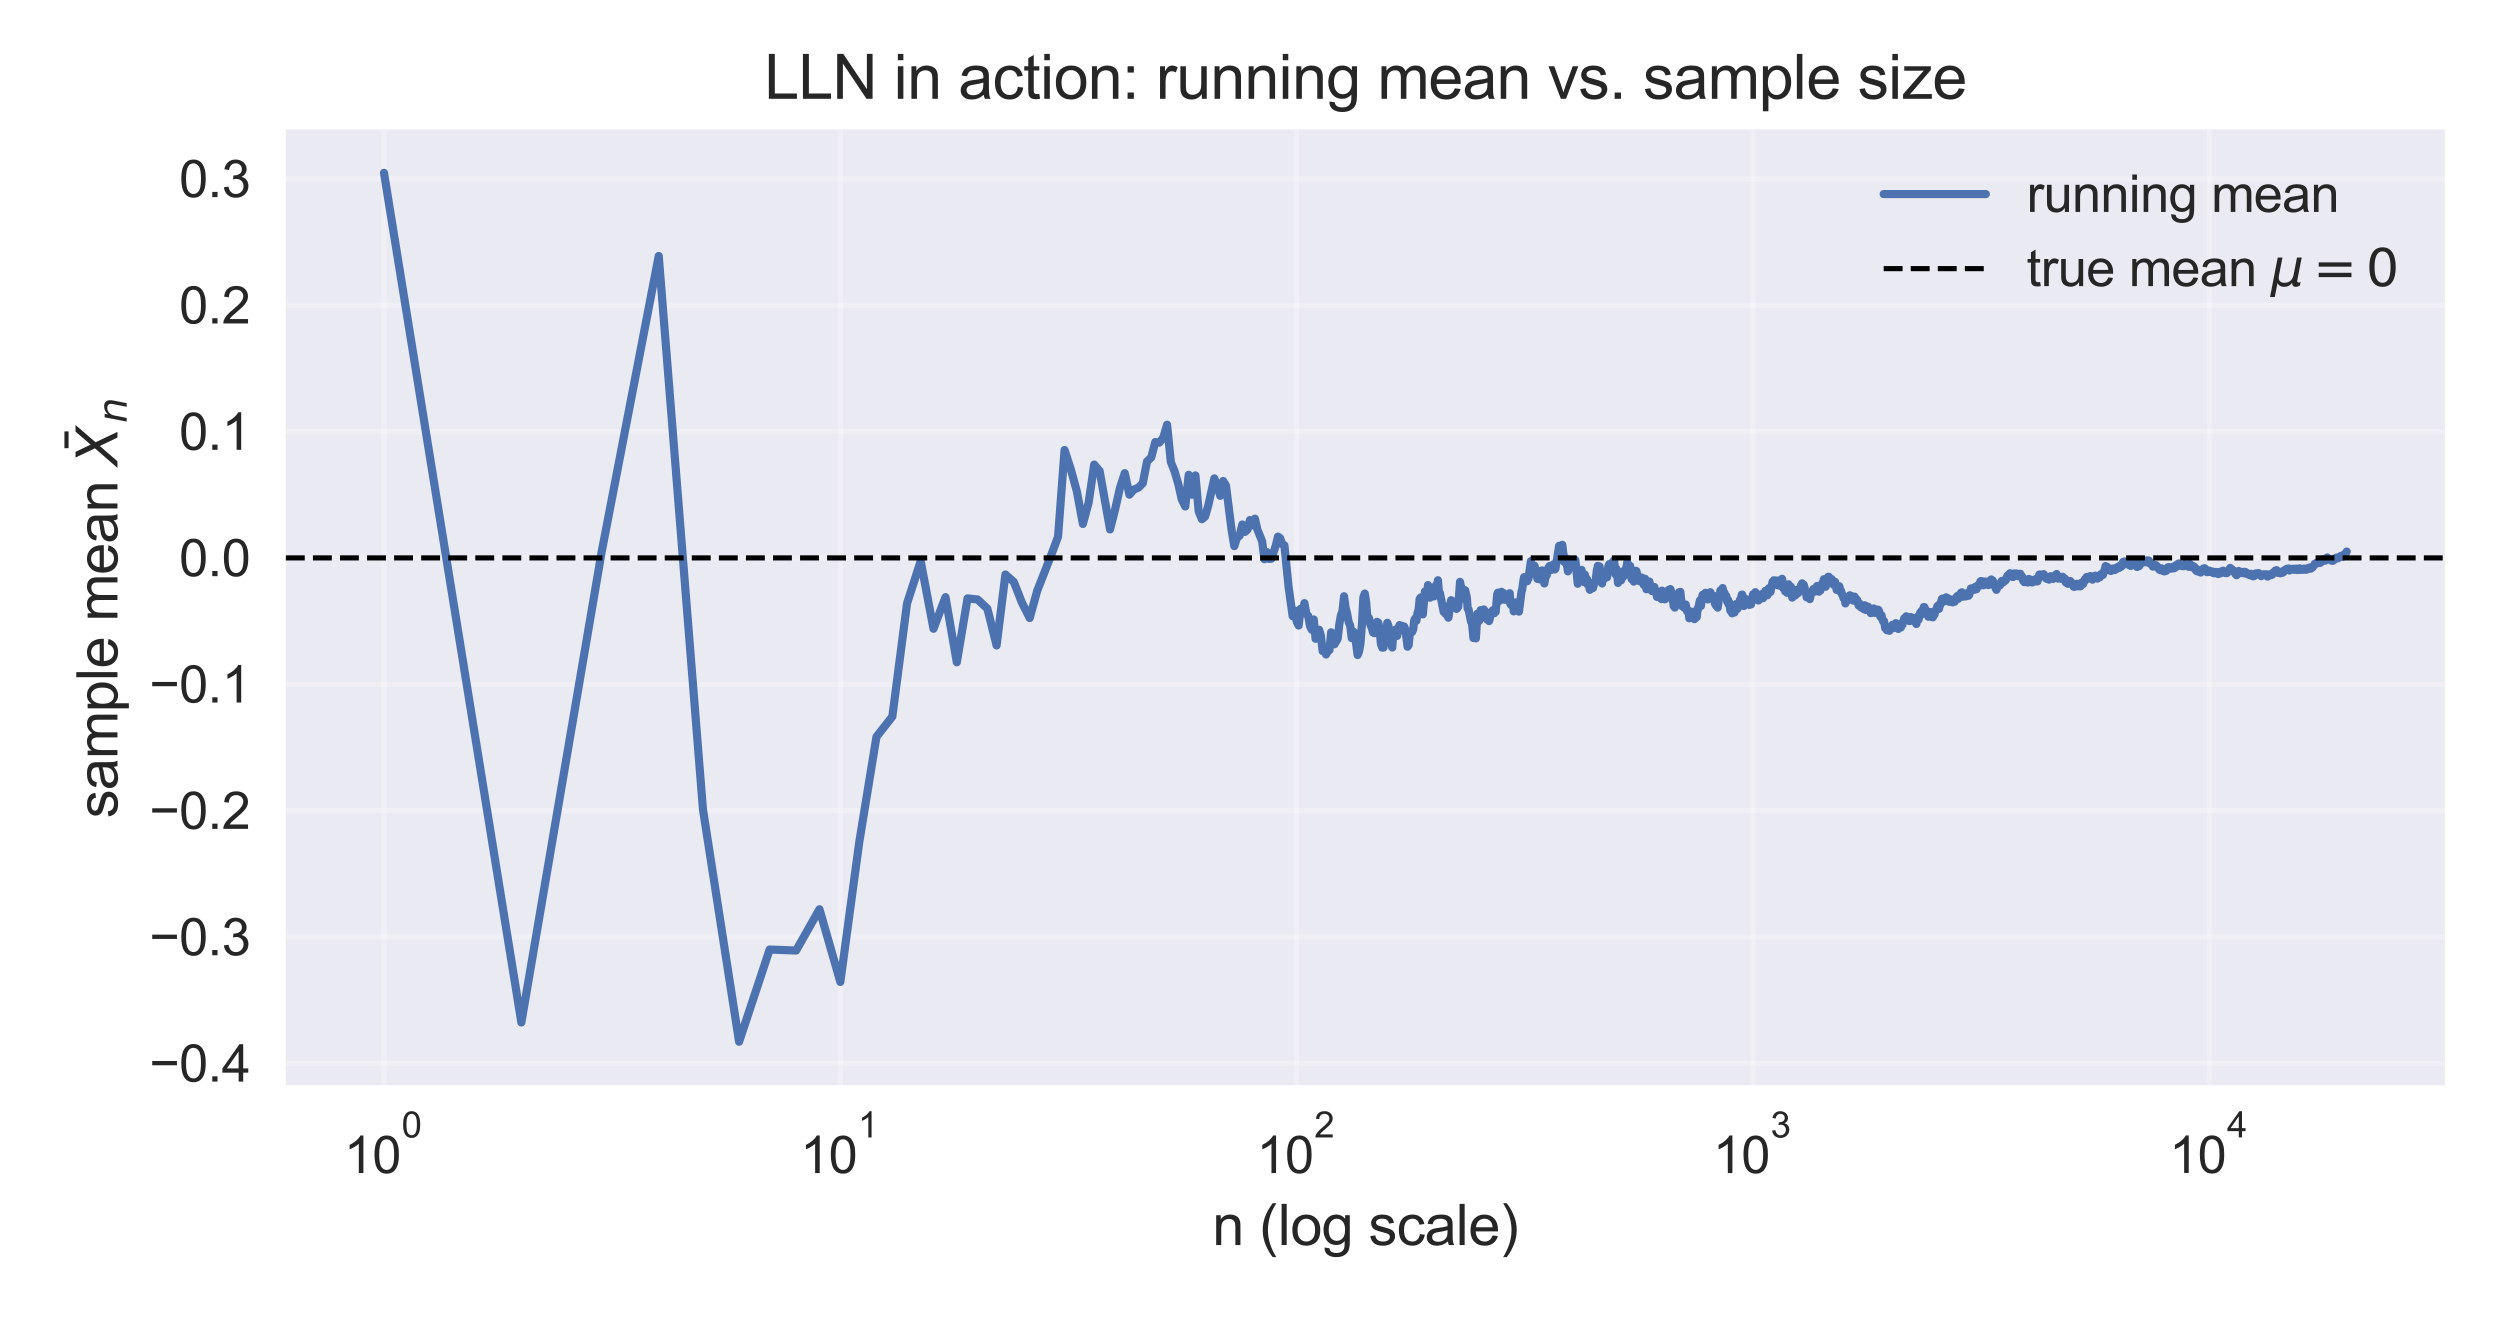 <?xml version="1.0" encoding="utf-8" standalone="no"?>
<!DOCTYPE svg PUBLIC "-//W3C//DTD SVG 1.1//EN"
  "http://www.w3.org/Graphics/SVG/1.1/DTD/svg11.dtd">
<svg xmlns:xlink="http://www.w3.org/1999/xlink" width="489.6pt" height="259.2pt" viewBox="0 0 489.6 259.2" xmlns="http://www.w3.org/2000/svg" version="1.1">
 <defs>
  <style type="text/css">*{stroke-linejoin: round; stroke-linecap: butt}</style>
 </defs>
 <g id="figure_1">
  <g id="patch_1">
   <path d="M 0 259.2 
L 489.6 259.2 
L 489.6 0 
L 0 0 
z
" style="fill: #ffffff"/>
  </g>
  <g id="axes_1">
   <g id="patch_2">
    <path d="M 55.983 212.521 
L 478.8 212.521 
L 478.8 25.35 
L 55.983 25.35 
z
" style="fill: #eaeaf2"/>
   </g>
   <g id="matplotlib.axis_1">
    <g id="xtick_1">
     <g id="line2d_1">
      <path d="M 75.202 212.521 
L 75.202 25.35 
" clip-path="url(#p87510a5eb5)" style="fill: none; stroke: #ffffff; stroke-opacity: 0.25; stroke-linecap: round"/>
     </g>
     <g id="line2d_2"/>
     <g id="text_1">
      <!-- $\mathdefault{10^{0}}$ -->
      <g style="fill: #262626" transform="translate(67.352 229.833) scale(0.1 -0.1)">
       <defs>
        <path id="ArialMT-31" d="M 2384 0 
L 1822 0 
L 1822 3584 
Q 1619 3391 1289 3197 
Q 959 3003 697 2906 
L 697 3450 
Q 1169 3672 1522 3987 
Q 1875 4303 2022 4600 
L 2384 4600 
L 2384 0 
z
" transform="scale(0.016)"/>
        <path id="ArialMT-30" d="M 266 2259 
Q 266 3072 433 3567 
Q 600 4063 929 4331 
Q 1259 4600 1759 4600 
Q 2128 4600 2406 4451 
Q 2684 4303 2865 4023 
Q 3047 3744 3150 3342 
Q 3253 2941 3253 2259 
Q 3253 1453 3087 958 
Q 2922 463 2592 192 
Q 2263 -78 1759 -78 
Q 1097 -78 719 397 
Q 266 969 266 2259 
z
M 844 2259 
Q 844 1131 1108 757 
Q 1372 384 1759 384 
Q 2147 384 2411 759 
Q 2675 1134 2675 2259 
Q 2675 3391 2411 3762 
Q 2147 4134 1753 4134 
Q 1366 4134 1134 3806 
Q 844 3388 844 2259 
z
" transform="scale(0.016)"/>
       </defs>
       <use xlink:href="#ArialMT-31" transform="translate(0 0.994)"/>
       <use xlink:href="#ArialMT-30" transform="translate(55.615 0.994)"/>
       <use xlink:href="#ArialMT-30" transform="translate(112.973 70.688) scale(0.7)"/>
      </g>
     </g>
    </g>
    <g id="xtick_2">
     <g id="line2d_3">
      <path d="M 164.571 212.521 
L 164.571 25.35 
" clip-path="url(#p87510a5eb5)" style="fill: none; stroke: #ffffff; stroke-opacity: 0.25; stroke-linecap: round"/>
     </g>
     <g id="line2d_4"/>
     <g id="text_2">
      <!-- $\mathdefault{10^{1}}$ -->
      <g style="fill: #262626" transform="translate(156.721 229.833) scale(0.1 -0.1)">
       <use xlink:href="#ArialMT-31" transform="translate(0 0.994)"/>
       <use xlink:href="#ArialMT-30" transform="translate(55.615 0.994)"/>
       <use xlink:href="#ArialMT-31" transform="translate(112.973 70.688) scale(0.7)"/>
      </g>
     </g>
    </g>
    <g id="xtick_3">
     <g id="line2d_5">
      <path d="M 253.94 212.521 
L 253.94 25.35 
" clip-path="url(#p87510a5eb5)" style="fill: none; stroke: #ffffff; stroke-opacity: 0.25; stroke-linecap: round"/>
     </g>
     <g id="line2d_6"/>
     <g id="text_3">
      <!-- $\mathdefault{10^{2}}$ -->
      <g style="fill: #262626" transform="translate(246.09 229.833) scale(0.1 -0.1)">
       <defs>
        <path id="ArialMT-32" d="M 3222 541 
L 3222 0 
L 194 0 
Q 188 203 259 391 
Q 375 700 629 1000 
Q 884 1300 1366 1694 
Q 2113 2306 2375 2664 
Q 2638 3022 2638 3341 
Q 2638 3675 2398 3904 
Q 2159 4134 1775 4134 
Q 1369 4134 1125 3890 
Q 881 3647 878 3216 
L 300 3275 
Q 359 3922 746 4261 
Q 1134 4600 1788 4600 
Q 2447 4600 2831 4234 
Q 3216 3869 3216 3328 
Q 3216 3053 3103 2787 
Q 2991 2522 2730 2228 
Q 2469 1934 1863 1422 
Q 1356 997 1212 845 
Q 1069 694 975 541 
L 3222 541 
z
" transform="scale(0.016)"/>
       </defs>
       <use xlink:href="#ArialMT-31" transform="translate(0 0.994)"/>
       <use xlink:href="#ArialMT-30" transform="translate(55.615 0.994)"/>
       <use xlink:href="#ArialMT-32" transform="translate(112.973 70.688) scale(0.7)"/>
      </g>
     </g>
    </g>
    <g id="xtick_4">
     <g id="line2d_7">
      <path d="M 343.309 212.521 
L 343.309 25.35 
" clip-path="url(#p87510a5eb5)" style="fill: none; stroke: #ffffff; stroke-opacity: 0.25; stroke-linecap: round"/>
     </g>
     <g id="line2d_8"/>
     <g id="text_4">
      <!-- $\mathdefault{10^{3}}$ -->
      <g style="fill: #262626" transform="translate(335.459 229.833) scale(0.1 -0.1)">
       <defs>
        <path id="ArialMT-33" d="M 269 1209 
L 831 1284 
Q 928 806 1161 595 
Q 1394 384 1728 384 
Q 2125 384 2398 659 
Q 2672 934 2672 1341 
Q 2672 1728 2419 1979 
Q 2166 2231 1775 2231 
Q 1616 2231 1378 2169 
L 1441 2663 
Q 1497 2656 1531 2656 
Q 1891 2656 2178 2843 
Q 2466 3031 2466 3422 
Q 2466 3731 2256 3934 
Q 2047 4138 1716 4138 
Q 1388 4138 1169 3931 
Q 950 3725 888 3313 
L 325 3413 
Q 428 3978 793 4289 
Q 1159 4600 1703 4600 
Q 2078 4600 2393 4439 
Q 2709 4278 2876 4000 
Q 3044 3722 3044 3409 
Q 3044 3113 2884 2869 
Q 2725 2625 2413 2481 
Q 2819 2388 3044 2092 
Q 3269 1797 3269 1353 
Q 3269 753 2831 336 
Q 2394 -81 1725 -81 
Q 1122 -81 723 278 
Q 325 638 269 1209 
z
" transform="scale(0.016)"/>
       </defs>
       <use xlink:href="#ArialMT-31" transform="translate(0 0.994)"/>
       <use xlink:href="#ArialMT-30" transform="translate(55.615 0.994)"/>
       <use xlink:href="#ArialMT-33" transform="translate(112.973 70.688) scale(0.7)"/>
      </g>
     </g>
    </g>
    <g id="xtick_5">
     <g id="line2d_9">
      <path d="M 432.678 212.521 
L 432.678 25.35 
" clip-path="url(#p87510a5eb5)" style="fill: none; stroke: #ffffff; stroke-opacity: 0.25; stroke-linecap: round"/>
     </g>
     <g id="line2d_10"/>
     <g id="text_5">
      <!-- $\mathdefault{10^{4}}$ -->
      <g style="fill: #262626" transform="translate(424.828 229.733) scale(0.1 -0.1)">
       <defs>
        <path id="ArialMT-34" d="M 2069 0 
L 2069 1097 
L 81 1097 
L 81 1613 
L 2172 4581 
L 2631 4581 
L 2631 1613 
L 3250 1613 
L 3250 1097 
L 2631 1097 
L 2631 0 
L 2069 0 
z
M 2069 1613 
L 2069 3678 
L 634 1613 
L 2069 1613 
z
" transform="scale(0.016)"/>
       </defs>
       <use xlink:href="#ArialMT-31" transform="translate(0 0.202)"/>
       <use xlink:href="#ArialMT-30" transform="translate(55.615 0.202)"/>
       <use xlink:href="#ArialMT-34" transform="translate(112.973 69.895) scale(0.7)"/>
      </g>
     </g>
    </g>
    <g id="xtick_6">
     <g id="line2d_11"/>
    </g>
    <g id="xtick_7">
     <g id="line2d_12"/>
    </g>
    <g id="xtick_8">
     <g id="line2d_13"/>
    </g>
    <g id="xtick_9">
     <g id="line2d_14"/>
    </g>
    <g id="xtick_10">
     <g id="line2d_15"/>
    </g>
    <g id="xtick_11">
     <g id="line2d_16"/>
    </g>
    <g id="xtick_12">
     <g id="line2d_17"/>
    </g>
    <g id="xtick_13">
     <g id="line2d_18"/>
    </g>
    <g id="xtick_14">
     <g id="line2d_19"/>
    </g>
    <g id="xtick_15">
     <g id="line2d_20"/>
    </g>
    <g id="xtick_16">
     <g id="line2d_21"/>
    </g>
    <g id="xtick_17">
     <g id="line2d_22"/>
    </g>
    <g id="xtick_18">
     <g id="line2d_23"/>
    </g>
    <g id="xtick_19">
     <g id="line2d_24"/>
    </g>
    <g id="xtick_20">
     <g id="line2d_25"/>
    </g>
    <g id="xtick_21">
     <g id="line2d_26"/>
    </g>
    <g id="xtick_22">
     <g id="line2d_27"/>
    </g>
    <g id="xtick_23">
     <g id="line2d_28"/>
    </g>
    <g id="xtick_24">
     <g id="line2d_29"/>
    </g>
    <g id="xtick_25">
     <g id="line2d_30"/>
    </g>
    <g id="xtick_26">
     <g id="line2d_31"/>
    </g>
    <g id="xtick_27">
     <g id="line2d_32"/>
    </g>
    <g id="xtick_28">
     <g id="line2d_33"/>
    </g>
    <g id="xtick_29">
     <g id="line2d_34"/>
    </g>
    <g id="xtick_30">
     <g id="line2d_35"/>
    </g>
    <g id="xtick_31">
     <g id="line2d_36"/>
    </g>
    <g id="xtick_32">
     <g id="line2d_37"/>
    </g>
    <g id="xtick_33">
     <g id="line2d_38"/>
    </g>
    <g id="xtick_34">
     <g id="line2d_39"/>
    </g>
    <g id="xtick_35">
     <g id="line2d_40"/>
    </g>
    <g id="xtick_36">
     <g id="line2d_41"/>
    </g>
    <g id="xtick_37">
     <g id="line2d_42"/>
    </g>
    <g id="xtick_38">
     <g id="line2d_43"/>
    </g>
    <g id="xtick_39">
     <g id="line2d_44"/>
    </g>
    <g id="xtick_40">
     <g id="line2d_45"/>
    </g>
    <g id="xtick_41">
     <g id="line2d_46"/>
    </g>
    <g id="xtick_42">
     <g id="line2d_47"/>
    </g>
    <g id="text_6">
     <!-- n (log scale) -->
     <g style="fill: #262626" transform="translate(237.436 243.828) scale(0.11 -0.11)">
      <defs>
       <path id="ArialMT-6e" d="M 422 0 
L 422 3319 
L 928 3319 
L 928 2847 
Q 1294 3394 1984 3394 
Q 2284 3394 2536 3286 
Q 2788 3178 2913 3003 
Q 3038 2828 3088 2588 
Q 3119 2431 3119 2041 
L 3119 0 
L 2556 0 
L 2556 2019 
Q 2556 2363 2490 2533 
Q 2425 2703 2258 2804 
Q 2091 2906 1866 2906 
Q 1506 2906 1245 2678 
Q 984 2450 984 1813 
L 984 0 
L 422 0 
z
" transform="scale(0.016)"/>
       <path id="ArialMT-20" transform="scale(0.016)"/>
       <path id="ArialMT-28" d="M 1497 -1347 
Q 1031 -759 709 28 
Q 388 816 388 1659 
Q 388 2403 628 3084 
Q 909 3875 1497 4659 
L 1900 4659 
Q 1522 4009 1400 3731 
Q 1209 3300 1100 2831 
Q 966 2247 966 1656 
Q 966 153 1900 -1347 
L 1497 -1347 
z
" transform="scale(0.016)"/>
       <path id="ArialMT-6c" d="M 409 0 
L 409 4581 
L 972 4581 
L 972 0 
L 409 0 
z
" transform="scale(0.016)"/>
       <path id="ArialMT-6f" d="M 213 1659 
Q 213 2581 725 3025 
Q 1153 3394 1769 3394 
Q 2453 3394 2887 2945 
Q 3322 2497 3322 1706 
Q 3322 1066 3130 698 
Q 2938 331 2570 128 
Q 2203 -75 1769 -75 
Q 1072 -75 642 372 
Q 213 819 213 1659 
z
M 791 1659 
Q 791 1022 1069 705 
Q 1347 388 1769 388 
Q 2188 388 2466 706 
Q 2744 1025 2744 1678 
Q 2744 2294 2464 2611 
Q 2184 2928 1769 2928 
Q 1347 2928 1069 2612 
Q 791 2297 791 1659 
z
" transform="scale(0.016)"/>
       <path id="ArialMT-67" d="M 319 -275 
L 866 -356 
Q 900 -609 1056 -725 
Q 1266 -881 1628 -881 
Q 2019 -881 2231 -725 
Q 2444 -569 2519 -288 
Q 2563 -116 2559 434 
Q 2191 0 1641 0 
Q 956 0 581 494 
Q 206 988 206 1678 
Q 206 2153 378 2554 
Q 550 2956 876 3175 
Q 1203 3394 1644 3394 
Q 2231 3394 2613 2919 
L 2613 3319 
L 3131 3319 
L 3131 450 
Q 3131 -325 2973 -648 
Q 2816 -972 2473 -1159 
Q 2131 -1347 1631 -1347 
Q 1038 -1347 672 -1080 
Q 306 -813 319 -275 
z
M 784 1719 
Q 784 1066 1043 766 
Q 1303 466 1694 466 
Q 2081 466 2343 764 
Q 2606 1063 2606 1700 
Q 2606 2309 2336 2618 
Q 2066 2928 1684 2928 
Q 1309 2928 1046 2623 
Q 784 2319 784 1719 
z
" transform="scale(0.016)"/>
       <path id="ArialMT-73" d="M 197 991 
L 753 1078 
Q 800 744 1014 566 
Q 1228 388 1613 388 
Q 2000 388 2187 545 
Q 2375 703 2375 916 
Q 2375 1106 2209 1216 
Q 2094 1291 1634 1406 
Q 1016 1563 777 1677 
Q 538 1791 414 1992 
Q 291 2194 291 2438 
Q 291 2659 392 2848 
Q 494 3038 669 3163 
Q 800 3259 1026 3326 
Q 1253 3394 1513 3394 
Q 1903 3394 2198 3281 
Q 2494 3169 2634 2976 
Q 2775 2784 2828 2463 
L 2278 2388 
Q 2241 2644 2061 2787 
Q 1881 2931 1553 2931 
Q 1166 2931 1000 2803 
Q 834 2675 834 2503 
Q 834 2394 903 2306 
Q 972 2216 1119 2156 
Q 1203 2125 1616 2013 
Q 2213 1853 2448 1751 
Q 2684 1650 2818 1456 
Q 2953 1263 2953 975 
Q 2953 694 2789 445 
Q 2625 197 2315 61 
Q 2006 -75 1616 -75 
Q 969 -75 630 194 
Q 291 463 197 991 
z
" transform="scale(0.016)"/>
       <path id="ArialMT-63" d="M 2588 1216 
L 3141 1144 
Q 3050 572 2676 248 
Q 2303 -75 1759 -75 
Q 1078 -75 664 370 
Q 250 816 250 1647 
Q 250 2184 428 2587 
Q 606 2991 970 3192 
Q 1334 3394 1763 3394 
Q 2303 3394 2647 3120 
Q 2991 2847 3088 2344 
L 2541 2259 
Q 2463 2594 2264 2762 
Q 2066 2931 1784 2931 
Q 1359 2931 1093 2626 
Q 828 2322 828 1663 
Q 828 994 1084 691 
Q 1341 388 1753 388 
Q 2084 388 2306 591 
Q 2528 794 2588 1216 
z
" transform="scale(0.016)"/>
       <path id="ArialMT-61" d="M 2588 409 
Q 2275 144 1986 34 
Q 1697 -75 1366 -75 
Q 819 -75 525 192 
Q 231 459 231 875 
Q 231 1119 342 1320 
Q 453 1522 633 1644 
Q 813 1766 1038 1828 
Q 1203 1872 1538 1913 
Q 2219 1994 2541 2106 
Q 2544 2222 2544 2253 
Q 2544 2597 2384 2738 
Q 2169 2928 1744 2928 
Q 1347 2928 1158 2789 
Q 969 2650 878 2297 
L 328 2372 
Q 403 2725 575 2942 
Q 747 3159 1072 3276 
Q 1397 3394 1825 3394 
Q 2250 3394 2515 3294 
Q 2781 3194 2906 3042 
Q 3031 2891 3081 2659 
Q 3109 2516 3109 2141 
L 3109 1391 
Q 3109 606 3145 398 
Q 3181 191 3288 0 
L 2700 0 
Q 2613 175 2588 409 
z
M 2541 1666 
Q 2234 1541 1622 1453 
Q 1275 1403 1131 1340 
Q 988 1278 909 1158 
Q 831 1038 831 891 
Q 831 666 1001 516 
Q 1172 366 1500 366 
Q 1825 366 2078 508 
Q 2331 650 2450 897 
Q 2541 1088 2541 1459 
L 2541 1666 
z
" transform="scale(0.016)"/>
       <path id="ArialMT-65" d="M 2694 1069 
L 3275 997 
Q 3138 488 2766 206 
Q 2394 -75 1816 -75 
Q 1088 -75 661 373 
Q 234 822 234 1631 
Q 234 2469 665 2931 
Q 1097 3394 1784 3394 
Q 2450 3394 2872 2941 
Q 3294 2488 3294 1666 
Q 3294 1616 3291 1516 
L 816 1516 
Q 847 969 1125 678 
Q 1403 388 1819 388 
Q 2128 388 2347 550 
Q 2566 713 2694 1069 
z
M 847 1978 
L 2700 1978 
Q 2663 2397 2488 2606 
Q 2219 2931 1791 2931 
Q 1403 2931 1139 2672 
Q 875 2413 847 1978 
z
" transform="scale(0.016)"/>
       <path id="ArialMT-29" d="M 791 -1347 
L 388 -1347 
Q 1322 153 1322 1656 
Q 1322 2244 1188 2822 
Q 1081 3291 891 3722 
Q 769 4003 388 4659 
L 791 4659 
Q 1378 3875 1659 3084 
Q 1900 2403 1900 1659 
Q 1900 816 1576 28 
Q 1253 -759 791 -1347 
z
" transform="scale(0.016)"/>
      </defs>
      <use xlink:href="#ArialMT-6e"/>
      <use xlink:href="#ArialMT-20" transform="translate(55.615 0)"/>
      <use xlink:href="#ArialMT-28" transform="translate(83.398 0)"/>
      <use xlink:href="#ArialMT-6c" transform="translate(116.699 0)"/>
      <use xlink:href="#ArialMT-6f" transform="translate(138.916 0)"/>
      <use xlink:href="#ArialMT-67" transform="translate(194.531 0)"/>
      <use xlink:href="#ArialMT-20" transform="translate(250.146 0)"/>
      <use xlink:href="#ArialMT-73" transform="translate(277.93 0)"/>
      <use xlink:href="#ArialMT-63" transform="translate(327.93 0)"/>
      <use xlink:href="#ArialMT-61" transform="translate(377.93 0)"/>
      <use xlink:href="#ArialMT-6c" transform="translate(433.545 0)"/>
      <use xlink:href="#ArialMT-65" transform="translate(455.762 0)"/>
      <use xlink:href="#ArialMT-29" transform="translate(511.377 0)"/>
     </g>
    </g>
   </g>
   <g id="matplotlib.axis_2">
    <g id="ytick_1">
     <g id="line2d_48">
      <path d="M 55.983 208.242 
L 478.8 208.242 
" clip-path="url(#p87510a5eb5)" style="fill: none; stroke: #ffffff; stroke-opacity: 0.25; stroke-linecap: round"/>
     </g>
     <g id="line2d_49"/>
     <g id="text_7">
      <!-- −0.4 -->
      <g style="fill: #262626" transform="translate(29.242 211.82) scale(0.1 -0.1)">
       <defs>
        <path id="ArialMT-2212" d="M 3381 1997 
L 356 1997 
L 356 2522 
L 3381 2522 
L 3381 1997 
z
" transform="scale(0.016)"/>
        <path id="ArialMT-2e" d="M 581 0 
L 581 641 
L 1222 641 
L 1222 0 
L 581 0 
z
" transform="scale(0.016)"/>
       </defs>
       <use xlink:href="#ArialMT-2212"/>
       <use xlink:href="#ArialMT-30" transform="translate(58.398 0)"/>
       <use xlink:href="#ArialMT-2e" transform="translate(114.014 0)"/>
       <use xlink:href="#ArialMT-34" transform="translate(141.797 0)"/>
      </g>
     </g>
    </g>
    <g id="ytick_2">
     <g id="line2d_50">
      <path d="M 55.983 183.496 
L 478.8 183.496 
" clip-path="url(#p87510a5eb5)" style="fill: none; stroke: #ffffff; stroke-opacity: 0.25; stroke-linecap: round"/>
     </g>
     <g id="line2d_51"/>
     <g id="text_8">
      <!-- −0.3 -->
      <g style="fill: #262626" transform="translate(29.242 187.075) scale(0.1 -0.1)">
       <use xlink:href="#ArialMT-2212"/>
       <use xlink:href="#ArialMT-30" transform="translate(58.398 0)"/>
       <use xlink:href="#ArialMT-2e" transform="translate(114.014 0)"/>
       <use xlink:href="#ArialMT-33" transform="translate(141.797 0)"/>
      </g>
     </g>
    </g>
    <g id="ytick_3">
     <g id="line2d_52">
      <path d="M 55.983 158.751 
L 478.8 158.751 
" clip-path="url(#p87510a5eb5)" style="fill: none; stroke: #ffffff; stroke-opacity: 0.25; stroke-linecap: round"/>
     </g>
     <g id="line2d_53"/>
     <g id="text_9">
      <!-- −0.2 -->
      <g style="fill: #262626" transform="translate(29.242 162.33) scale(0.1 -0.1)">
       <use xlink:href="#ArialMT-2212"/>
       <use xlink:href="#ArialMT-30" transform="translate(58.398 0)"/>
       <use xlink:href="#ArialMT-2e" transform="translate(114.014 0)"/>
       <use xlink:href="#ArialMT-32" transform="translate(141.797 0)"/>
      </g>
     </g>
    </g>
    <g id="ytick_4">
     <g id="line2d_54">
      <path d="M 55.983 134.006 
L 478.8 134.006 
" clip-path="url(#p87510a5eb5)" style="fill: none; stroke: #ffffff; stroke-opacity: 0.25; stroke-linecap: round"/>
     </g>
     <g id="line2d_55"/>
     <g id="text_10">
      <!-- −0.1 -->
      <g style="fill: #262626" transform="translate(29.242 137.585) scale(0.1 -0.1)">
       <use xlink:href="#ArialMT-2212"/>
       <use xlink:href="#ArialMT-30" transform="translate(58.398 0)"/>
       <use xlink:href="#ArialMT-2e" transform="translate(114.014 0)"/>
       <use xlink:href="#ArialMT-31" transform="translate(141.797 0)"/>
      </g>
     </g>
    </g>
    <g id="ytick_5">
     <g id="line2d_56">
      <path d="M 55.983 109.261 
L 478.8 109.261 
" clip-path="url(#p87510a5eb5)" style="fill: none; stroke: #ffffff; stroke-opacity: 0.25; stroke-linecap: round"/>
     </g>
     <g id="line2d_57"/>
     <g id="text_11">
      <!-- 0.0 -->
      <g style="fill: #262626" transform="translate(35.083 112.84) scale(0.1 -0.1)">
       <use xlink:href="#ArialMT-30"/>
       <use xlink:href="#ArialMT-2e" transform="translate(55.615 0)"/>
       <use xlink:href="#ArialMT-30" transform="translate(83.398 0)"/>
      </g>
     </g>
    </g>
    <g id="ytick_6">
     <g id="line2d_58">
      <path d="M 55.983 84.515 
L 478.8 84.515 
" clip-path="url(#p87510a5eb5)" style="fill: none; stroke: #ffffff; stroke-opacity: 0.25; stroke-linecap: round"/>
     </g>
     <g id="line2d_59"/>
     <g id="text_12">
      <!-- 0.1 -->
      <g style="fill: #262626" transform="translate(35.083 88.094) scale(0.1 -0.1)">
       <use xlink:href="#ArialMT-30"/>
       <use xlink:href="#ArialMT-2e" transform="translate(55.615 0)"/>
       <use xlink:href="#ArialMT-31" transform="translate(83.398 0)"/>
      </g>
     </g>
    </g>
    <g id="ytick_7">
     <g id="line2d_60">
      <path d="M 55.983 59.77 
L 478.8 59.77 
" clip-path="url(#p87510a5eb5)" style="fill: none; stroke: #ffffff; stroke-opacity: 0.25; stroke-linecap: round"/>
     </g>
     <g id="line2d_61"/>
     <g id="text_13">
      <!-- 0.2 -->
      <g style="fill: #262626" transform="translate(35.083 63.349) scale(0.1 -0.1)">
       <use xlink:href="#ArialMT-30"/>
       <use xlink:href="#ArialMT-2e" transform="translate(55.615 0)"/>
       <use xlink:href="#ArialMT-32" transform="translate(83.398 0)"/>
      </g>
     </g>
    </g>
    <g id="ytick_8">
     <g id="line2d_62">
      <path d="M 55.983 35.025 
L 478.8 35.025 
" clip-path="url(#p87510a5eb5)" style="fill: none; stroke: #ffffff; stroke-opacity: 0.25; stroke-linecap: round"/>
     </g>
     <g id="line2d_63"/>
     <g id="text_14">
      <!-- 0.3 -->
      <g style="fill: #262626" transform="translate(35.083 38.604) scale(0.1 -0.1)">
       <use xlink:href="#ArialMT-30"/>
       <use xlink:href="#ArialMT-2e" transform="translate(55.615 0)"/>
       <use xlink:href="#ArialMT-33" transform="translate(83.398 0)"/>
      </g>
     </g>
    </g>
    <g id="text_15">
     <!-- sample mean $\bar X_n$ -->
     <g style="fill: #262626" transform="translate(23.042 160.24) rotate(-90) scale(0.11 -0.11)">
      <defs>
       <path id="ArialMT-6d" d="M 422 0 
L 422 3319 
L 925 3319 
L 925 2853 
Q 1081 3097 1340 3245 
Q 1600 3394 1931 3394 
Q 2300 3394 2536 3241 
Q 2772 3088 2869 2813 
Q 3263 3394 3894 3394 
Q 4388 3394 4653 3120 
Q 4919 2847 4919 2278 
L 4919 0 
L 4359 0 
L 4359 2091 
Q 4359 2428 4304 2576 
Q 4250 2725 4106 2815 
Q 3963 2906 3769 2906 
Q 3419 2906 3187 2673 
Q 2956 2441 2956 1928 
L 2956 0 
L 2394 0 
L 2394 2156 
Q 2394 2531 2256 2718 
Q 2119 2906 1806 2906 
Q 1569 2906 1367 2781 
Q 1166 2656 1075 2415 
Q 984 2175 984 1722 
L 984 0 
L 422 0 
z
" transform="scale(0.016)"/>
       <path id="ArialMT-70" d="M 422 -1272 
L 422 3319 
L 934 3319 
L 934 2888 
Q 1116 3141 1344 3267 
Q 1572 3394 1897 3394 
Q 2322 3394 2647 3175 
Q 2972 2956 3137 2557 
Q 3303 2159 3303 1684 
Q 3303 1175 3120 767 
Q 2938 359 2589 142 
Q 2241 -75 1856 -75 
Q 1575 -75 1351 44 
Q 1128 163 984 344 
L 984 -1272 
L 422 -1272 
z
M 931 1641 
Q 931 1000 1190 694 
Q 1450 388 1819 388 
Q 2194 388 2461 705 
Q 2728 1022 2728 1688 
Q 2728 2322 2467 2637 
Q 2206 2953 1844 2953 
Q 1484 2953 1207 2617 
Q 931 2281 931 1641 
z
" transform="scale(0.016)"/>
       <path id="DejaVuSans-304" d="M -2518 4769 
L -650 4769 
L -650 4306 
L -2518 4306 
L -2518 4769 
z
" transform="scale(0.016)"/>
       <path id="DejaVuSans-Oblique-58" d="M 878 4666 
L 1516 4666 
L 2316 2981 
L 3763 4666 
L 4500 4666 
L 2578 2438 
L 3738 0 
L 3103 0 
L 2163 1966 
L 459 0 
L -275 0 
L 1906 2509 
L 878 4666 
z
" transform="scale(0.016)"/>
       <path id="DejaVuSans-Oblique-6e" d="M 3566 2113 
L 3156 0 
L 2578 0 
L 2988 2091 
Q 3016 2238 3031 2350 
Q 3047 2463 3047 2528 
Q 3047 2791 2881 2937 
Q 2716 3084 2419 3084 
Q 1956 3084 1622 2776 
Q 1288 2469 1184 1941 
L 800 0 
L 225 0 
L 903 3500 
L 1478 3500 
L 1363 2950 
Q 1603 3253 1940 3418 
Q 2278 3584 2650 3584 
Q 3113 3584 3367 3334 
Q 3622 3084 3622 2631 
Q 3622 2519 3608 2391 
Q 3594 2263 3566 2113 
z
" transform="scale(0.016)"/>
      </defs>
      <use xlink:href="#ArialMT-73" transform="translate(0 0.359)"/>
      <use xlink:href="#ArialMT-61" transform="translate(50 0.359)"/>
      <use xlink:href="#ArialMT-6d" transform="translate(105.615 0.359)"/>
      <use xlink:href="#ArialMT-70" transform="translate(188.916 0.359)"/>
      <use xlink:href="#ArialMT-6c" transform="translate(244.531 0.359)"/>
      <use xlink:href="#ArialMT-65" transform="translate(266.748 0.359)"/>
      <use xlink:href="#ArialMT-20" transform="translate(322.363 0.359)"/>
      <use xlink:href="#ArialMT-6d" transform="translate(350.146 0.359)"/>
      <use xlink:href="#ArialMT-65" transform="translate(433.447 0.359)"/>
      <use xlink:href="#ArialMT-61" transform="translate(489.062 0.359)"/>
      <use xlink:href="#ArialMT-6e" transform="translate(544.678 0.359)"/>
      <use xlink:href="#ArialMT-20" transform="translate(600.293 0.359)"/>
      <use xlink:href="#DejaVuSans-304" transform="translate(699.072 18.484)"/>
      <use xlink:href="#DejaVuSans-Oblique-58" transform="translate(628.076 0.359)"/>
      <use xlink:href="#DejaVuSans-Oblique-6e" transform="translate(703.643 -16.047) scale(0.7)"/>
     </g>
    </g>
   </g>
   <g id="line2d_64">
    <path d="M 75.202 33.858 
L 102.105 200.232 
L 117.842 108.008 
L 129.007 50.135 
L 137.668 158.518 
L 144.744 204.013 
L 150.727 185.958 
L 155.91 186.152 
L 160.482 178.071 
L 164.571 192.299 
L 168.27 164.967 
L 171.647 144.286 
L 174.754 140.335 
L 177.63 118.191 
L 180.308 109.883 
L 182.813 123.134 
L 185.166 116.95 
L 187.384 129.705 
L 189.483 117.188 
L 191.474 117.41 
L 193.367 119.2 
L 195.173 126.407 
L 196.898 112.509 
L 198.55 113.967 
L 200.134 118.018 
L 201.657 121.033 
L 203.121 115.718 
L 205.895 108.633 
L 207.211 105.1 
L 208.483 88.139 
L 209.716 91.942 
L 210.91 96.308 
L 212.069 102.611 
L 213.194 98.446 
L 214.287 90.986 
L 215.351 92.242 
L 217.394 103.677 
L 218.376 99.792 
L 219.335 95.537 
L 220.27 92.664 
L 221.183 96.879 
L 222.076 95.855 
L 222.948 95.511 
L 223.801 94.634 
L 224.636 90.357 
L 225.453 89.598 
L 226.253 86.571 
L 227.037 86.69 
L 227.806 85.73 
L 228.559 83.178 
L 229.299 90.474 
L 230.024 92.287 
L 230.736 94.712 
L 231.436 97.794 
L 232.123 99.19 
L 232.798 92.986 
L 233.461 96.893 
L 234.114 93.106 
L 234.755 100.197 
L 235.386 101.68 
L 236.007 101.161 
L 236.618 99.021 
L 237.813 93.69 
L 238.396 95.211 
L 238.971 97.1 
L 239.538 94.199 
L 240.097 95.09 
L 241.19 103.763 
L 241.725 106.955 
L 242.253 105.324 
L 242.774 104.907 
L 243.288 102.716 
L 243.796 104.174 
L 244.297 103.736 
L 244.791 101.846 
L 245.279 102.896 
L 245.761 101.579 
L 246.238 103.67 
L 247.173 105.997 
L 247.632 109.517 
L 248.086 108.113 
L 248.535 109.461 
L 248.978 109.424 
L 249.851 106.871 
L 250.28 105.088 
L 250.704 105.398 
L 251.123 106.566 
L 251.538 106.804 
L 252.356 114.935 
L 253.156 120.677 
L 253.55 119.562 
L 253.94 121.7 
L 254.326 122.503 
L 254.709 119.222 
L 255.087 119.981 
L 255.462 118.123 
L 255.834 120.239 
L 256.202 120.615 
L 256.566 122.706 
L 256.927 123.358 
L 257.285 121.321 
L 257.639 125.097 
L 257.99 123.986 
L 258.339 123.329 
L 258.684 124.506 
L 259.026 127.511 
L 259.365 127.197 
L 259.701 128.172 
L 260.034 127.518 
L 260.364 127.318 
L 260.692 123.835 
L 261.016 124.207 
L 261.338 126.177 
L 261.975 125.099 
L 262.289 122.258 
L 262.601 120.501 
L 262.91 119.711 
L 263.217 116.778 
L 263.521 119.017 
L 263.823 120.169 
L 264.123 121.849 
L 264.42 122.489 
L 264.716 124.969 
L 265.009 123.67 
L 265.299 123.972 
L 265.874 128.28 
L 266.159 127.575 
L 266.441 125.939 
L 266.721 122.265 
L 266.999 117.021 
L 267.276 116.239 
L 267.55 117.914 
L 267.822 121.543 
L 268.093 120.998 
L 268.361 122.304 
L 268.628 122.919 
L 268.893 123.856 
L 269.156 123.993 
L 269.418 122.124 
L 269.677 121.779 
L 269.935 121.956 
L 270.191 123.559 
L 270.446 126.174 
L 270.699 126.845 
L 270.95 126.818 
L 271.199 123.901 
L 271.447 123.602 
L 271.694 121.972 
L 271.939 122.67 
L 272.424 125.808 
L 272.664 126.813 
L 272.903 123.474 
L 273.14 124.627 
L 273.376 123.276 
L 273.611 124.538 
L 273.844 123.066 
L 274.076 122.417 
L 274.306 122.568 
L 274.535 122.549 
L 274.763 123.419 
L 274.989 122.695 
L 275.214 123.268 
L 275.66 126.648 
L 275.881 126.307 
L 276.101 124.003 
L 276.32 123.698 
L 276.537 123.781 
L 276.753 123.307 
L 276.969 121.444 
L 277.182 121.079 
L 277.395 121.57 
L 277.607 120.015 
L 277.817 119.384 
L 278.026 117.286 
L 278.234 117.001 
L 278.647 120.313 
L 279.056 115.826 
L 279.258 116.023 
L 279.46 116.479 
L 279.661 114.578 
L 280.059 117.051 
L 280.256 116.203 
L 280.453 116.661 
L 280.648 116.63 
L 280.843 116.796 
L 281.036 116.343 
L 281.229 114.583 
L 281.421 114.447 
L 281.611 113.64 
L 281.801 116.094 
L 281.99 116.119 
L 282.736 119.847 
L 282.921 118.722 
L 283.104 120.226 
L 283.287 120.139 
L 283.65 120.972 
L 284.188 117.544 
L 284.365 117.681 
L 284.542 118.425 
L 284.718 118.634 
L 285.068 118.085 
L 285.241 119.244 
L 285.414 119.1 
L 285.586 118.806 
L 285.928 113.953 
L 286.098 114.855 
L 286.267 115.14 
L 286.603 117.28 
L 286.77 116.91 
L 286.937 115.603 
L 287.267 116.999 
L 287.431 119.209 
L 287.594 119.336 
L 287.919 120.893 
L 288.081 121.745 
L 288.241 121.79 
L 288.561 124.958 
L 288.719 122.743 
L 289.035 125.022 
L 289.348 120.183 
L 289.659 121.614 
L 289.813 121.23 
L 289.967 119.492 
L 290.12 120.413 
L 290.272 120.607 
L 290.575 119.352 
L 290.876 119.761 
L 291.026 121.029 
L 291.323 121.416 
L 291.471 121.151 
L 291.618 121.627 
L 291.765 121.14 
L 291.911 120.153 
L 292.057 119.968 
L 292.347 119.516 
L 292.491 119.478 
L 292.634 120.099 
L 292.777 119.772 
L 292.919 119.821 
L 293.203 116.445 
L 293.344 116.073 
L 293.624 117.694 
L 293.902 116.349 
L 294.041 115.9 
L 294.178 117.408 
L 294.453 116.146 
L 294.725 117.467 
L 294.996 117.138 
L 295.398 117.608 
L 295.531 117.45 
L 295.664 116.179 
L 295.796 118.316 
L 295.928 118.484 
L 296.19 118.028 
L 296.32 118.308 
L 296.45 119.731 
L 296.58 119.426 
L 296.709 117.972 
L 296.838 119.2 
L 296.966 118.462 
L 297.221 118.718 
L 297.475 119.774 
L 297.978 115.826 
L 298.102 115.457 
L 298.35 113.697 
L 298.474 113.032 
L 298.597 113.253 
L 298.719 113.188 
L 298.841 113.718 
L 298.963 112.937 
L 299.085 113.836 
L 299.206 113.219 
L 299.327 113.353 
L 299.806 109.907 
L 299.925 111.095 
L 300.043 111.14 
L 300.279 112.396 
L 300.514 110.776 
L 301.094 113.373 
L 301.209 113.132 
L 301.438 111.826 
L 301.552 113.481 
L 301.892 112.875 
L 302.004 111.706 
L 302.229 113.584 
L 302.34 113.152 
L 302.452 114.262 
L 302.674 112.933 
L 302.784 112.328 
L 302.894 112.719 
L 303.223 111.22 
L 303.44 110.86 
L 303.656 111.546 
L 303.764 111.644 
L 303.871 111.376 
L 303.978 110.688 
L 304.192 111.483 
L 304.298 110.475 
L 304.509 111.522 
L 304.615 111.38 
L 305.344 106.888 
L 305.447 107.029 
L 305.55 108.346 
L 305.652 107.301 
L 305.755 107.605 
L 305.857 107.539 
L 305.959 106.695 
L 306.363 110.087 
L 306.663 109.292 
L 307.06 111.898 
L 307.648 110.11 
L 307.842 110.652 
L 307.939 110.527 
L 308.036 110.02 
L 308.132 110.259 
L 308.228 109.939 
L 308.419 110.168 
L 308.514 109.663 
L 308.987 114.322 
L 309.081 113.862 
L 309.174 114.02 
L 309.268 113.891 
L 309.639 111.666 
L 309.732 111.607 
L 310.19 113.995 
L 310.372 112.513 
L 310.462 113.303 
L 310.553 113.067 
L 310.643 113.656 
L 310.733 113.374 
L 310.822 113.439 
L 310.912 114.473 
L 311.001 113.933 
L 311.357 115.505 
L 311.445 115.25 
L 311.533 115.342 
L 311.709 114.929 
L 311.796 114.18 
L 311.883 114.36 
L 311.97 115.168 
L 312.231 114.109 
L 312.489 113.747 
L 312.746 111.489 
L 312.831 111.398 
L 312.916 110.81 
L 313.001 111.264 
L 313.254 110.917 
L 313.422 112.205 
L 313.673 114.124 
L 313.756 114.269 
L 313.922 112.642 
L 314.005 113.141 
L 314.087 112.95 
L 314.252 113.296 
L 314.334 113.191 
L 314.416 112.86 
L 314.497 113.029 
L 314.579 112.469 
L 314.741 113.042 
L 314.983 110.835 
L 315.064 110.785 
L 315.144 110.485 
L 315.224 110.511 
L 315.304 110.595 
L 315.384 110.989 
L 315.463 110.767 
L 315.543 111.195 
L 315.78 110.118 
L 315.859 110.26 
L 315.938 110.031 
L 316.016 110.183 
L 316.095 109.715 
L 316.406 112.509 
L 316.561 111.382 
L 316.716 112.465 
L 316.869 114.168 
L 317.022 112.758 
L 317.099 113.023 
L 317.175 112.79 
L 317.327 113.674 
L 317.478 113.65 
L 317.704 112.762 
L 317.779 113.084 
L 317.929 111.867 
L 318.003 112.322 
L 318.078 112.737 
L 318.3 111.516 
L 318.374 111.72 
L 318.521 110.967 
L 318.595 110.843 
L 318.668 110.11 
L 318.741 110.277 
L 318.887 110.918 
L 318.96 110.705 
L 319.032 111.427 
L 319.105 111.129 
L 319.177 111.373 
L 319.249 110.842 
L 319.465 113.059 
L 319.537 113.429 
L 319.608 113.309 
L 319.822 113.555 
L 319.893 113.455 
L 319.964 113.903 
L 320.387 111.779 
L 320.457 111.813 
L 320.596 112.275 
L 320.874 113.681 
L 321.012 113.496 
L 321.081 113.824 
L 321.219 113.091 
L 321.287 113.154 
L 321.355 113.432 
L 321.492 113.097 
L 321.628 113.74 
L 321.696 113.619 
L 321.898 114.526 
L 322.033 113.402 
L 322.1 113.502 
L 322.167 113.34 
L 322.367 114.957 
L 322.434 115.402 
L 322.5 115.089 
L 322.566 114.236 
L 322.633 114.723 
L 322.699 115.067 
L 322.765 114.958 
L 322.83 114.272 
L 322.896 114.776 
L 322.962 114.662 
L 323.027 113.893 
L 323.288 115.469 
L 323.418 115.013 
L 323.483 115.735 
L 323.547 115.512 
L 323.612 115.739 
L 323.676 115.206 
L 323.741 115.453 
L 323.805 115.703 
L 323.997 114.958 
L 324.188 115.814 
L 324.251 115.708 
L 324.315 116.272 
L 324.378 116.081 
L 324.504 116.898 
L 324.567 116.599 
L 324.63 116.491 
L 324.693 116.725 
L 324.755 116.133 
L 324.818 116.298 
L 324.943 116.156 
L 325.005 116.39 
L 325.067 116.192 
L 325.191 116.543 
L 325.253 115.995 
L 325.315 116.393 
L 325.376 117.33 
L 325.438 116.685 
L 325.499 115.675 
L 325.561 115.824 
L 325.744 116.778 
L 325.805 116.84 
L 325.866 117.26 
L 325.927 117.023 
L 325.988 116.808 
L 326.048 117.374 
L 326.109 117.091 
L 326.229 116.212 
L 326.35 116.374 
L 326.41 116.128 
L 326.47 116.778 
L 326.53 116.704 
L 326.589 116.841 
L 326.768 115.54 
L 326.827 115.948 
L 326.887 115.716 
L 326.946 115.586 
L 327.005 115.904 
L 327.064 115.827 
L 327.123 115.362 
L 327.182 115.474 
L 327.358 116.42 
L 327.475 116.557 
L 327.591 117.767 
L 327.65 117.576 
L 327.708 117.757 
L 327.766 118.691 
L 327.823 118.388 
L 327.881 118.274 
L 327.997 118.993 
L 328.054 118.672 
L 328.112 118.53 
L 328.283 117.326 
L 328.341 117.375 
L 328.511 116.364 
L 328.568 116.542 
L 328.682 116.85 
L 328.795 116.005 
L 328.851 116.16 
L 328.907 116.302 
L 328.963 116.18 
L 329.02 116.258 
L 329.076 115.908 
L 329.355 118.393 
L 329.466 118.761 
L 329.521 118.355 
L 329.576 118.428 
L 329.687 118.785 
L 329.742 118.403 
L 329.797 118.732 
L 329.852 119.037 
L 329.907 118.828 
L 329.962 118.892 
L 330.125 118.387 
L 330.397 119.717 
L 330.451 119.466 
L 330.505 119.573 
L 330.613 119.928 
L 330.667 119.527 
L 330.828 121.088 
L 330.988 120.186 
L 331.094 120.922 
L 331.148 120.755 
L 331.201 120.719 
L 331.359 120.457 
L 331.412 120.389 
L 331.517 119.827 
L 331.622 121.092 
L 331.675 120.742 
L 331.727 120.33 
L 331.78 120.655 
L 331.832 121.258 
L 331.884 121.209 
L 332.04 120.088 
L 332.092 120.196 
L 332.298 120.86 
L 332.453 119.187 
L 332.504 119.475 
L 332.912 117.576 
L 333.114 118.671 
L 333.416 116.558 
L 333.466 116.484 
L 333.516 116.823 
L 333.566 116.687 
L 333.616 116.658 
L 333.765 117.084 
L 333.914 116.202 
L 334.012 116.092 
L 334.062 116.147 
L 334.258 117.121 
L 334.356 116.82 
L 334.454 117.395 
L 334.648 116.389 
L 334.745 116.967 
L 334.794 116.851 
L 334.89 116.32 
L 334.938 115.973 
L 334.987 116.005 
L 335.083 116.467 
L 335.131 116.392 
L 335.322 116.67 
L 335.464 116.86 
L 335.559 116.686 
L 335.654 117.156 
L 335.701 116.713 
L 335.748 117.054 
L 335.843 118.228 
L 335.937 118.189 
L 335.984 118.213 
L 336.03 117.84 
L 336.077 118.626 
L 336.124 118.497 
L 336.171 118.022 
L 336.217 118.346 
L 336.403 118.998 
L 336.68 116.985 
L 336.726 117.003 
L 336.818 116.84 
L 336.91 115.646 
L 336.956 115.844 
L 337.001 115.555 
L 337.047 115.652 
L 337.093 115.787 
L 337.229 115.412 
L 337.32 115.296 
L 337.365 115.166 
L 337.545 116.2 
L 337.635 116.176 
L 337.725 116.121 
L 337.859 116.762 
L 337.949 116.679 
L 337.993 116.956 
L 338.038 116.742 
L 338.082 116.716 
L 338.259 117.833 
L 338.392 117.777 
L 338.436 117.502 
L 338.48 117.804 
L 338.567 118.418 
L 338.611 118.327 
L 338.655 117.969 
L 338.699 118.079 
L 338.873 119.592 
L 339.004 119.746 
L 339.047 119.445 
L 339.09 119.62 
L 339.22 120.113 
L 339.263 119.994 
L 339.349 119.982 
L 339.478 119.12 
L 339.521 119.171 
L 339.691 119.952 
L 339.904 119.225 
L 340.031 118.296 
L 340.157 119.089 
L 340.199 119.047 
L 340.283 119.223 
L 340.409 118.624 
L 340.534 118.634 
L 340.617 118.185 
L 340.742 117.484 
L 340.825 117.793 
L 341.113 116.451 
L 341.155 116.536 
L 341.196 116.441 
L 341.359 118.471 
L 341.4 118.344 
L 341.441 118.21 
L 341.522 118.677 
L 341.563 118.313 
L 341.603 118.429 
L 341.765 117.292 
L 341.806 117.25 
L 342.047 118.098 
L 342.127 117.835 
L 342.167 117.898 
L 342.247 117.851 
L 342.287 117.685 
L 342.326 117.93 
L 342.406 117.896 
L 342.485 118.341 
L 342.565 118.094 
L 342.604 118.471 
L 342.683 118.209 
L 342.762 117.938 
L 342.919 118.368 
L 343.309 116.41 
L 343.348 116.417 
L 343.425 116.685 
L 343.464 116.522 
L 343.541 116.423 
L 343.695 116.044 
L 343.772 115.98 
L 343.925 116.982 
L 344.002 117.02 
L 344.04 117.095 
L 344.078 116.937 
L 344.23 116.5 
L 344.343 117.6 
L 344.419 117.576 
L 344.607 116.957 
L 344.682 117.068 
L 344.831 116.584 
L 344.869 116.803 
L 344.906 116.565 
L 344.98 116.361 
L 345.018 116.535 
L 345.166 116.934 
L 345.203 116.824 
L 345.277 117.149 
L 345.314 117.116 
L 345.461 116.457 
L 345.717 115.723 
L 345.753 115.867 
L 345.79 115.875 
L 345.826 116.117 
L 345.863 116.005 
L 345.899 115.664 
L 345.971 115.716 
L 346.116 116.578 
L 346.152 116.519 
L 346.404 115.215 
L 346.475 115.165 
L 346.511 115.252 
L 346.689 115.942 
L 346.725 115.934 
L 347.149 113.912 
L 347.29 114.464 
L 347.395 113.641 
L 347.429 113.698 
L 347.499 113.999 
L 347.569 113.95 
L 347.673 113.689 
L 347.812 113.957 
L 347.915 114.096 
L 347.95 113.702 
L 348.018 113.77 
L 348.156 114.614 
L 348.327 114.025 
L 348.395 114.035 
L 348.429 113.658 
L 348.463 114.157 
L 348.531 114.698 
L 348.598 114.537 
L 349.003 113.354 
L 349.203 114.86 
L 349.27 115.242 
L 349.336 114.329 
L 349.403 114.484 
L 349.634 115.845 
L 349.667 115.808 
L 349.733 115.633 
L 349.766 115.904 
L 349.832 115.881 
L 349.897 115.74 
L 349.963 116.082 
L 349.995 116 
L 350.223 114.835 
L 350.256 114.424 
L 350.321 114.861 
L 350.353 114.55 
L 350.579 115.314 
L 350.643 115.63 
L 350.74 114.906 
L 350.772 115.001 
L 350.836 115.175 
L 350.995 117.036 
L 351.027 116.761 
L 351.059 116.763 
L 351.154 116.243 
L 351.217 116.308 
L 351.344 116.028 
L 351.533 116.642 
L 351.595 116.511 
L 351.845 115.529 
L 351.877 115.606 
L 351.97 116.291 
L 352.001 116.094 
L 352.032 115.789 
L 352.094 115.876 
L 352.156 116.132 
L 352.218 115.977 
L 352.371 115.333 
L 352.494 115.597 
L 352.525 115.462 
L 352.708 114.612 
L 352.769 114.72 
L 352.799 114.832 
L 352.921 114.243 
L 352.981 115.042 
L 353.072 114.816 
L 353.132 115.066 
L 353.162 114.677 
L 353.223 114.478 
L 353.283 114.63 
L 353.432 115.231 
L 353.552 116.002 
L 353.611 115.732 
L 353.641 115.775 
L 353.819 116.981 
L 354.026 116.357 
L 354.143 116.638 
L 354.173 116.636 
L 354.202 116.923 
L 354.261 116.688 
L 354.29 116.628 
L 354.436 117.329 
L 354.755 115.953 
L 354.813 116.23 
L 354.928 115.692 
L 354.957 115.707 
L 355.043 115.872 
L 355.014 115.641 
L 355.072 115.803 
L 355.129 115.359 
L 355.186 115.511 
L 355.329 115.826 
L 355.386 115.729 
L 355.528 115.202 
L 355.443 115.855 
L 355.613 115.24 
L 355.669 115.525 
L 355.726 115.35 
L 355.782 115.257 
L 355.838 114.765 
L 355.866 115.274 
L 356.118 115.81 
L 356.202 115.548 
L 356.23 115.875 
L 356.285 115.429 
L 356.341 115.351 
L 356.368 115.595 
L 356.396 115.382 
L 356.479 115.549 
L 356.507 115.646 
L 356.562 115.47 
L 356.919 114.124 
L 356.946 114.158 
L 356.974 114.191 
L 357.001 114.12 
L 357.164 113.568 
L 357.191 113.436 
L 357.246 113.637 
L 357.543 114.901 
L 357.677 113.954 
L 357.73 114.102 
L 357.784 114.063 
L 357.837 114.142 
L 358.024 112.959 
L 358.05 113.079 
L 358.077 113.221 
L 358.13 112.971 
L 358.156 112.961 
L 358.394 114.125 
L 358.42 114.149 
L 358.551 113.731 
L 358.708 113.404 
L 358.839 113.64 
L 359.098 114.54 
L 359.124 114.318 
L 359.201 114.207 
L 359.253 114.553 
L 359.304 114.197 
L 359.356 114.09 
L 359.381 113.94 
L 359.407 114.263 
L 359.56 114.752 
L 359.688 115.524 
L 359.713 115.345 
L 359.739 115.146 
L 359.789 115.512 
L 359.815 115.408 
L 359.941 114.954 
L 359.992 114.981 
L 360.042 115.394 
L 360.093 115.184 
L 360.194 114.795 
L 360.219 114.829 
L 360.369 115.434 
L 360.494 115.999 
L 360.569 115.759 
L 360.717 116.333 
L 360.866 116.629 
L 360.915 116.568 
L 361.038 117.152 
L 361.063 117.092 
L 361.137 116.83 
L 361.186 116.948 
L 361.405 118.172 
L 361.745 117.391 
L 361.769 117.42 
L 361.913 117.541 
L 362.177 116.706 
L 362.201 117.058 
L 362.272 116.582 
L 362.32 116.884 
L 362.391 116.807 
L 362.415 116.639 
L 362.438 116.901 
L 362.486 116.743 
L 362.51 116.77 
L 362.675 117.382 
L 362.816 117.114 
L 362.933 117.621 
L 362.98 117.48 
L 363.097 116.835 
L 363.12 116.934 
L 363.19 116.845 
L 363.236 116.952 
L 363.352 117.351 
L 363.399 117.142 
L 363.445 117.281 
L 363.514 117.717 
L 363.56 117.62 
L 363.675 117.437 
L 363.698 117.511 
L 363.836 118.18 
L 363.858 117.829 
L 363.927 118.201 
L 363.995 118.574 
L 364.064 118.313 
L 364.109 118.117 
L 364.154 118.214 
L 364.29 118.646 
L 364.336 118.624 
L 364.426 118.94 
L 364.493 118.472 
L 364.538 118.672 
L 364.65 118.677 
L 364.784 119.131 
L 364.807 119.11 
L 364.829 119.159 
L 364.851 118.944 
L 364.874 118.866 
L 364.896 119.047 
L 364.918 118.946 
L 365.118 119.355 
L 365.206 118.529 
L 365.272 118.814 
L 365.448 119.463 
L 365.58 118.877 
L 365.602 118.83 
L 365.623 119.012 
L 365.645 118.977 
L 365.667 119.128 
L 365.711 118.801 
L 365.733 118.783 
L 365.776 119.246 
L 365.841 118.813 
L 365.928 119.059 
L 365.971 119.011 
L 366.015 119.297 
L 366.252 119.777 
L 366.316 119.688 
L 366.338 119.551 
L 366.359 119.813 
L 366.381 120.076 
L 366.466 120.056 
L 366.637 119.69 
L 366.658 119.804 
L 366.7 119.584 
L 366.722 119.368 
L 366.807 119.386 
L 366.828 119.531 
L 366.891 119.369 
L 366.955 119.158 
L 367.039 119.217 
L 367.165 120.03 
L 367.228 119.979 
L 367.249 120.013 
L 367.27 119.918 
L 367.333 119.952 
L 367.374 119.749 
L 367.437 119.975 
L 367.458 119.782 
L 367.624 119.382 
L 367.728 120.05 
L 367.769 119.704 
L 367.852 119.426 
L 367.81 119.719 
L 367.893 119.462 
L 367.996 119.981 
L 368.016 119.904 
L 368.037 119.764 
L 368.078 120.004 
L 368.242 120.764 
L 368.323 120.458 
L 368.364 120.593 
L 368.486 120.507 
L 368.628 121.258 
L 368.789 121.684 
L 368.829 121.466 
L 368.869 121.725 
L 368.93 121.824 
L 368.95 121.612 
L 368.97 121.61 
L 369.209 123.05 
L 369.229 122.789 
L 369.269 122.737 
L 369.408 123.172 
L 369.527 123.419 
L 369.546 123.351 
L 369.704 123.072 
L 369.743 123.129 
L 369.763 123.359 
L 369.841 123.024 
L 370.017 123.533 
L 370.056 123.403 
L 370.348 122.956 
L 370.367 123.086 
L 370.405 122.849 
L 370.425 122.998 
L 370.579 122.445 
L 370.617 122.372 
L 370.675 122.441 
L 370.79 123.026 
L 370.828 122.913 
L 370.942 122.673 
L 370.961 122.787 
L 371.019 122.54 
L 371.038 122.301 
L 371.094 122.661 
L 371.132 122.508 
L 371.17 122.618 
L 371.189 122.519 
L 371.208 122.661 
L 371.246 122.164 
L 371.284 122.037 
L 371.303 122.09 
L 371.378 122.66 
L 371.434 122.355 
L 371.472 122.401 
L 371.491 122.279 
L 371.51 122.276 
L 371.528 122.207 
L 371.585 122.42 
L 371.734 123.145 
L 371.865 122.92 
L 371.79 123.168 
L 371.883 122.969 
L 371.902 123.037 
L 371.957 122.865 
L 372.032 122.623 
L 372.05 122.514 
L 372.087 122.809 
L 372.124 122.584 
L 372.161 122.857 
L 372.253 122.786 
L 372.272 122.873 
L 372.327 122.725 
L 372.492 122.312 
L 372.528 122.388 
L 372.583 122.343 
L 372.729 121.65 
L 372.765 121.771 
L 372.82 121.59 
L 372.91 121.108 
L 372.947 121.26 
L 372.965 121.363 
L 372.983 121.249 
L 373.037 121.267 
L 373.055 121.177 
L 373.091 121.387 
L 373.145 121.237 
L 373.235 121.478 
L 373.253 121.323 
L 373.325 120.696 
L 373.396 121.121 
L 373.45 121.4 
L 373.521 121.221 
L 373.592 120.906 
L 373.628 121.22 
L 373.699 121.46 
L 373.717 121.227 
L 373.752 121.072 
L 373.787 121.279 
L 373.823 121.245 
L 373.946 121.63 
L 373.964 121.614 
L 374.157 120.839 
L 374.227 120.922 
L 374.35 121.399 
L 374.402 121.276 
L 374.454 120.933 
L 374.524 121.101 
L 374.662 121.428 
L 374.697 121.259 
L 374.749 121.568 
L 374.766 121.568 
L 374.783 121.434 
L 374.852 121.723 
L 374.87 121.604 
L 374.955 121.464 
L 374.99 121.799 
L 375.076 121.573 
L 375.11 121.787 
L 375.161 121.893 
L 375.195 121.715 
L 375.212 121.695 
L 375.297 122.209 
L 375.331 122.062 
L 375.586 120.729 
L 375.603 120.805 
L 375.738 121.357 
L 375.771 121.137 
L 375.956 120.303 
L 375.972 120.327 
L 376.039 120.006 
L 376.073 120.196 
L 376.089 120.427 
L 376.139 120.132 
L 376.189 120.351 
L 376.239 120.384 
L 376.322 119.622 
L 376.372 119.866 
L 376.438 119.956 
L 376.537 119.542 
L 376.57 119.887 
L 376.636 119.528 
L 376.751 118.888 
L 376.8 118.926 
L 376.931 119.19 
L 376.866 118.895 
L 376.947 119.181 
L 377.012 119.279 
L 377.272 119.855 
L 377.045 119.253 
L 377.304 119.832 
L 377.337 119.693 
L 377.385 120.01 
L 377.401 119.976 
L 377.417 120.008 
L 377.514 120.532 
L 377.546 120.27 
L 377.642 120.777 
L 377.706 120.519 
L 377.77 120.161 
L 377.834 120.286 
L 377.882 120.494 
L 377.978 120.384 
L 378.089 119.856 
L 378.168 119.999 
L 378.199 119.881 
L 378.215 119.938 
L 378.357 120.861 
L 378.388 120.653 
L 378.498 120.704 
L 378.514 120.903 
L 378.577 120.633 
L 378.608 120.69 
L 378.686 120.597 
L 378.811 120.086 
L 378.826 120.093 
L 378.857 120.356 
L 378.919 120.038 
L 379.397 118.796 
L 379.458 118.939 
L 379.428 118.704 
L 379.504 118.759 
L 379.611 118.534 
L 379.641 118.647 
L 379.748 119.24 
L 379.778 119.012 
L 379.869 118.407 
L 379.929 118.596 
L 380.305 117.282 
L 380.365 117.356 
L 380.38 117.535 
L 380.455 117.327 
L 380.47 117.212 
L 380.544 117.443 
L 380.633 117.838 
L 380.678 117.814 
L 380.811 117.394 
L 380.884 117.548 
L 380.914 117.434 
L 381.002 117.291 
L 381.032 117.384 
L 381.046 117.47 
L 381.09 117.187 
L 381.105 117.232 
L 381.134 116.975 
L 381.207 117.195 
L 381.426 117.719 
L 381.441 117.652 
L 381.586 117.291 
L 381.615 117.214 
L 381.716 117.621 
L 381.773 117.861 
L 381.817 117.59 
L 381.96 117.387 
L 382.075 117.671 
L 382.175 117.489 
L 382.217 117.674 
L 382.274 117.626 
L 382.402 117.967 
L 382.53 117.554 
L 382.586 117.497 
L 382.656 117.663 
L 382.713 117.419 
L 382.769 117.582 
L 382.811 117.846 
L 382.853 117.538 
L 383.007 117.114 
L 383.021 117.17 
L 383.146 116.927 
L 383.174 117.001 
L 383.188 117.044 
L 383.23 116.829 
L 383.285 116.87 
L 383.257 116.795 
L 383.299 116.781 
L 383.368 116.691 
L 383.34 116.858 
L 383.396 116.83 
L 383.506 117.276 
L 383.534 117.136 
L 383.561 117.191 
L 383.657 116.856 
L 383.671 116.999 
L 383.726 116.68 
L 383.753 116.719 
L 383.767 116.725 
L 383.794 116.652 
L 383.876 116.33 
L 383.917 116.521 
L 383.931 116.572 
L 383.958 116.414 
L 383.972 116.425 
L 384.067 116.073 
L 384.094 116.175 
L 384.135 116.308 
L 384.148 116.041 
L 384.189 116.192 
L 384.23 115.998 
L 384.27 116.3 
L 384.351 116.863 
L 384.405 116.651 
L 384.472 116.458 
L 384.526 116.545 
L 384.566 116.658 
L 384.66 116.826 
L 384.687 116.779 
L 384.727 116.706 
L 384.78 116.791 
L 384.873 116.318 
L 384.82 116.813 
L 384.927 116.36 
L 385.046 116.593 
L 385.086 116.324 
L 385.125 116.76 
L 385.139 116.638 
L 385.165 116.73 
L 385.191 116.48 
L 385.257 116.348 
L 385.297 116.146 
L 385.349 116.407 
L 385.376 116.666 
L 385.467 116.499 
L 385.507 116.684 
L 385.546 116.447 
L 385.559 116.447 
L 385.637 116.366 
L 385.663 116.437 
L 385.676 116.485 
L 385.689 116.292 
L 385.702 116.297 
L 385.871 115.618 
L 385.91 115.815 
L 385.936 115.551 
L 385.949 115.576 
L 385.988 115.248 
L 386.039 115.59 
L 386.065 115.521 
L 386.194 115.2 
L 386.207 115.365 
L 386.245 115.304 
L 386.322 115.486 
L 386.476 115.311 
L 386.374 115.518 
L 386.489 115.319 
L 386.54 115.437 
L 386.578 115.277 
L 386.603 115.077 
L 386.667 115.351 
L 386.718 115.497 
L 386.743 115.382 
L 386.87 114.931 
L 386.996 115.227 
L 386.907 114.888 
L 387.008 115.207 
L 387.071 115.383 
L 387.121 115.239 
L 387.272 114.864 
L 387.284 114.868 
L 387.372 114.833 
L 387.422 114.553 
L 387.484 114.748 
L 387.608 114.501 
L 387.657 114.634 
L 387.67 114.721 
L 387.719 114.332 
L 387.732 114.346 
L 387.855 113.855 
L 387.917 114.005 
L 387.929 113.794 
L 387.978 113.982 
L 388.015 113.839 
L 388.076 114.044 
L 388.088 114.135 
L 388.15 113.851 
L 388.162 113.987 
L 388.211 113.821 
L 388.247 114.066 
L 388.272 113.965 
L 388.43 114.619 
L 388.442 114.538 
L 388.466 114.611 
L 388.515 114.42 
L 388.527 114.445 
L 388.563 114.299 
L 388.587 114.335 
L 388.66 114.343 
L 388.672 114.248 
L 388.72 113.877 
L 388.78 114.235 
L 388.888 114.22 
L 389.008 113.961 
L 389.02 114.024 
L 389.032 114.125 
L 389.068 113.952 
L 389.115 114.012 
L 389.199 114.067 
L 389.246 113.921 
L 389.389 114.501 
L 389.412 114.586 
L 389.46 114.334 
L 389.471 114.388 
L 389.483 114.311 
L 389.566 114.462 
L 389.578 114.419 
L 389.589 114.461 
L 389.66 114.357 
L 389.742 113.69 
L 389.813 113.783 
L 389.965 113.48 
L 390.023 113.54 
L 390.128 113.922 
L 390.151 113.738 
L 390.186 113.802 
L 390.267 113.691 
L 390.578 114.745 
L 390.658 114.581 
L 390.693 114.763 
L 390.875 115.331 
L 390.921 115.118 
L 390.966 115.434 
L 390.978 115.512 
L 391.046 115.32 
L 391.057 115.327 
L 391.148 114.819 
L 391.216 114.894 
L 391.25 114.95 
L 391.272 114.665 
L 391.419 114.482 
L 391.43 114.375 
L 391.508 114.531 
L 391.531 114.72 
L 391.598 114.399 
L 391.609 114.507 
L 391.687 114.619 
L 391.643 114.407 
L 391.732 114.503 
L 391.91 114.029 
L 391.921 114.044 
L 391.954 113.921 
L 392.032 113.766 
L 391.976 113.958 
L 392.065 113.898 
L 392.076 113.94 
L 392.12 113.824 
L 392.142 113.825 
L 392.153 113.777 
L 392.208 114.017 
L 392.23 113.877 
L 392.263 114.082 
L 392.318 113.83 
L 392.329 113.922 
L 392.461 113.685 
L 392.472 113.737 
L 392.483 113.696 
L 392.526 113.872 
L 392.559 113.836 
L 392.744 113.447 
L 392.755 113.488 
L 392.809 113.631 
L 392.842 113.436 
L 392.853 113.439 
L 393.144 112.722 
L 393.251 112.842 
L 393.273 112.943 
L 393.315 112.731 
L 393.326 112.793 
L 393.369 112.532 
L 393.444 112.589 
L 393.518 112.836 
L 393.561 112.666 
L 393.646 112.258 
L 393.709 112.294 
L 393.752 112.482 
L 393.826 112.699 
L 393.868 112.638 
L 393.91 112.625 
L 393.942 112.704 
L 393.952 112.785 
L 393.994 112.438 
L 394.036 112.572 
L 394.131 112.993 
L 394.204 112.935 
L 394.256 112.999 
L 394.402 112.507 
L 394.413 112.554 
L 394.433 112.318 
L 394.475 112.396 
L 394.485 112.293 
L 394.537 112.633 
L 394.568 112.428 
L 394.693 112.597 
L 394.868 112.304 
L 394.723 112.715 
L 394.878 112.364 
L 394.95 112.674 
L 395.001 112.56 
L 395.063 112.378 
L 395.103 112.659 
L 395.175 112.602 
L 395.185 112.772 
L 395.267 112.841 
L 395.297 112.815 
L 395.641 112.361 
L 395.682 112.509 
L 395.792 112.876 
L 395.812 112.741 
L 395.842 112.681 
L 395.872 112.852 
L 395.943 113.048 
L 395.982 112.904 
L 395.992 112.899 
L 396.012 112.986 
L 396.022 113.002 
L 396.231 113.767 
L 396.251 113.526 
L 396.439 114.011 
L 396.469 113.869 
L 396.597 113.478 
L 396.676 113.523 
L 396.803 113.734 
L 396.832 113.931 
L 396.91 113.761 
L 396.93 113.69 
L 396.979 113.896 
L 397.008 113.861 
L 397.115 114.088 
L 397.153 113.857 
L 397.289 113.399 
L 397.308 113.417 
L 397.328 113.38 
L 397.337 113.463 
L 397.424 113.764 
L 397.462 113.722 
L 397.482 113.586 
L 397.568 113.801 
L 397.587 113.844 
L 397.654 113.735 
L 397.712 113.523 
L 397.779 113.618 
L 397.883 114.053 
L 397.912 113.926 
L 398.035 114.056 
L 397.931 113.884 
L 398.045 114.022 
L 398.187 113.719 
L 398.205 113.723 
L 398.29 113.813 
L 398.243 113.678 
L 398.318 113.749 
L 398.328 113.688 
L 398.412 113.835 
L 398.431 113.738 
L 398.441 113.797 
L 398.497 113.496 
L 398.515 113.598 
L 398.6 113.619 
L 398.637 113.424 
L 398.786 113.748 
L 398.888 113.686 
L 398.823 113.87 
L 398.897 113.707 
L 398.907 113.749 
L 398.944 113.478 
L 398.953 113.536 
L 398.962 113.459 
L 399.027 113.848 
L 399.385 112.509 
L 399.495 112.565 
L 399.532 112.759 
L 399.595 112.517 
L 399.604 112.555 
L 399.668 112.683 
L 399.641 112.539 
L 399.704 112.55 
L 399.75 112.512 
L 399.759 112.658 
L 399.804 112.602 
L 399.858 112.786 
L 399.931 112.668 
L 400.003 112.52 
L 399.958 112.679 
L 400.048 112.615 
L 400.093 112.666 
L 400.102 112.492 
L 400.156 112.68 
L 400.2 112.553 
L 400.29 112.631 
L 400.236 112.44 
L 400.317 112.597 
L 400.504 113.001 
L 400.522 112.919 
L 400.548 112.892 
L 400.628 113.165 
L 400.637 113.239 
L 400.681 113.078 
L 400.726 113.079 
L 400.743 112.995 
L 400.77 113.17 
L 400.787 113.15 
L 400.84 113.367 
L 400.92 113.247 
L 401.008 113.005 
L 400.955 113.301 
L 401.051 113.125 
L 401.191 113.387 
L 401.279 113.517 
L 401.296 113.46 
L 401.418 113.134 
L 401.444 113.202 
L 401.505 113.03 
L 401.608 112.846 
L 401.643 112.969 
L 401.712 113.29 
L 401.781 113.236 
L 401.79 113.244 
L 401.798 113.173 
L 401.824 113.155 
L 401.833 113.109 
L 401.867 113.284 
L 401.91 113.273 
L 401.935 113.312 
L 401.961 113.165 
L 401.97 113.067 
L 402.064 113.257 
L 402.192 113.056 
L 402.089 113.369 
L 402.209 113.087 
L 402.26 113.25 
L 402.311 113.076 
L 402.438 112.91 
L 402.362 113.178 
L 402.446 113.001 
L 402.455 113.025 
L 402.497 112.854 
L 402.64 112.517 
L 402.657 112.574 
L 402.691 112.716 
L 402.674 112.513 
L 402.741 112.546 
L 402.775 112.411 
L 402.825 112.788 
L 402.833 112.77 
L 402.967 113.153 
L 402.984 113.075 
L 403.075 113.324 
L 403.1 113.072 
L 403.192 112.939 
L 403.142 113.128 
L 403.225 112.953 
L 403.291 113.272 
L 403.374 113.113 
L 403.399 113.189 
L 403.481 113.057 
L 403.604 113.199 
L 403.539 112.993 
L 403.613 113.181 
L 403.678 113.276 
L 403.645 113.101 
L 403.744 113.222 
L 403.76 113.168 
L 403.776 113.285 
L 403.785 113.375 
L 403.85 113.244 
L 403.874 113.312 
L 403.956 112.955 
L 403.997 113.048 
L 404.126 113.393 
L 404.159 113.343 
L 404.248 113.229 
L 404.288 113.305 
L 404.312 113.296 
L 404.369 113.422 
L 404.425 113.335 
L 404.553 114.055 
L 404.585 113.966 
L 404.641 113.921 
L 404.665 114.053 
L 404.88 114.279 
L 404.904 114.193 
L 404.92 114.103 
L 404.96 114.318 
L 404.991 114.226 
L 404.999 114.33 
L 405.047 114.102 
L 405.102 114.225 
L 405.189 114.278 
L 405.236 113.977 
L 405.26 113.906 
L 405.346 114.098 
L 405.44 113.781 
L 405.464 113.899 
L 405.589 114.218 
L 405.487 113.886 
L 405.628 114.128 
L 405.698 114.102 
L 405.643 114.202 
L 405.713 114.18 
L 405.768 114.136 
L 405.876 114.454 
L 405.892 114.352 
L 405.969 114.525 
L 406.008 114.716 
L 406.046 114.504 
L 406.085 114.71 
L 406.108 114.729 
L 406.116 114.816 
L 406.123 114.919 
L 406.185 114.719 
L 406.223 114.781 
L 406.254 114.784 
L 406.246 114.824 
L 406.284 114.835 
L 406.292 114.937 
L 406.376 114.715 
L 406.384 114.673 
L 406.46 114.835 
L 406.483 114.695 
L 406.491 114.759 
L 406.529 114.577 
L 406.574 114.587 
L 406.666 114.444 
L 406.772 114.331 
L 406.734 114.513 
L 406.787 114.373 
L 406.855 114.443 
L 406.923 114.642 
L 406.968 114.504 
L 407.058 114.838 
L 407.103 114.712 
L 407.216 114.456 
L 407.23 114.499 
L 407.275 114.311 
L 407.328 114.51 
L 407.424 114.825 
L 407.447 114.695 
L 407.551 114.552 
L 407.462 114.743 
L 407.565 114.591 
L 407.595 114.657 
L 407.64 114.511 
L 407.706 114.076 
L 407.765 114.131 
L 407.772 114.105 
L 407.802 114.318 
L 407.846 114.221 
L 407.949 114.376 
L 407.964 114.247 
L 408.169 113.691 
L 407.978 114.265 
L 408.205 113.834 
L 408.212 113.872 
L 408.278 113.631 
L 408.351 113.374 
L 408.401 113.463 
L 408.481 113.561 
L 408.423 113.427 
L 408.51 113.464 
L 408.626 113.082 
L 408.647 113.124 
L 408.662 113 
L 408.719 113.223 
L 408.748 113.104 
L 408.827 113.221 
L 408.856 113.125 
L 408.978 112.973 
L 409.106 113.169 
L 409.198 113.048 
L 409.17 113.203 
L 409.22 113.108 
L 409.227 113.151 
L 409.262 112.964 
L 409.319 113.036 
L 409.383 112.805 
L 409.333 113.039 
L 409.425 113.037 
L 409.587 113.406 
L 409.468 112.974 
L 409.623 113.313 
L 409.644 113.28 
L 409.693 113.359 
L 409.721 113.307 
L 409.791 113.526 
L 409.833 113.324 
L 409.896 113.381 
L 409.847 113.305 
L 409.903 113.308 
L 409.917 113.176 
L 410.014 113.182 
L 410.028 113.239 
L 410.056 113.086 
L 410.119 113.176 
L 410.25 112.926 
L 410.257 112.956 
L 410.264 112.985 
L 410.326 112.766 
L 410.333 112.736 
L 410.368 112.95 
L 410.395 112.854 
L 410.512 113.119 
L 410.519 113.116 
L 410.547 113.099 
L 410.574 113.227 
L 410.601 113.189 
L 410.704 113.266 
L 410.636 113.132 
L 410.731 113.222 
L 410.841 112.939 
L 410.766 113.31 
L 410.854 112.982 
L 410.943 113.085 
L 410.936 112.95 
L 410.97 113.031 
L 411.017 112.939 
L 411.038 112.785 
L 411.105 113.01 
L 411.119 112.96 
L 411.126 113.036 
L 411.173 112.788 
L 411.22 112.885 
L 411.267 113.036 
L 411.348 112.724 
L 411.355 112.726 
L 411.362 112.677 
L 411.395 112.484 
L 411.482 112.518 
L 411.489 112.537 
L 411.523 112.406 
L 411.563 112.42 
L 411.603 112.56 
L 411.636 112.362 
L 411.656 112.378 
L 411.723 112.325 
L 411.703 112.497 
L 411.756 112.392 
L 411.823 112.604 
L 411.863 112.363 
L 411.869 112.364 
L 411.882 112.274 
L 412.074 111.861 
L 411.909 112.354 
L 412.088 111.877 
L 412.094 111.879 
L 412.107 111.78 
L 412.344 110.97 
L 412.351 110.856 
L 412.442 111.109 
L 412.449 111.077 
L 412.462 111.041 
L 412.475 111.179 
L 412.481 111.151 
L 412.586 111.303 
L 412.527 111.114 
L 412.599 111.268 
L 412.605 111.325 
L 412.67 111.072 
L 412.683 111.082 
L 412.696 111.027 
L 412.755 111.196 
L 412.781 111.19 
L 413.033 111.622 
L 413.116 111.46 
L 413.045 111.677 
L 413.168 111.493 
L 413.257 111.565 
L 413.276 111.462 
L 413.289 111.406 
L 413.34 111.646 
L 413.36 111.514 
L 413.404 111.822 
L 413.487 111.682 
L 413.538 111.666 
L 413.639 111.479 
L 413.652 111.501 
L 413.741 111.585 
L 413.703 111.425 
L 413.753 111.459 
L 413.779 111.327 
L 413.835 111.535 
L 413.861 111.46 
L 413.867 111.501 
L 413.943 111.346 
L 413.961 111.48 
L 413.974 111.401 
L 414.037 111.65 
L 414.062 111.577 
L 414.193 111.623 
L 414.074 111.549 
L 414.2 111.574 
L 414.337 111.346 
L 414.343 111.351 
L 414.374 111.48 
L 414.411 111.294 
L 414.424 111.347 
L 414.473 111.182 
L 414.529 111.347 
L 414.573 111.405 
L 414.61 111.175 
L 414.641 111.072 
L 414.622 111.221 
L 414.715 111.199 
L 414.727 111.321 
L 414.825 111.209 
L 414.942 110.936 
L 414.961 111.078 
L 415.022 111.222 
L 415.071 111.08 
L 415.077 111.102 
L 415.126 110.861 
L 415.168 110.911 
L 415.156 110.836 
L 415.18 110.824 
L 415.278 110.711 
L 415.26 110.87 
L 415.29 110.79 
L 415.339 110.705 
L 415.308 110.83 
L 415.399 110.802 
L 415.454 110.959 
L 415.556 110.859 
L 415.731 110.231 
L 415.755 110.257 
L 415.773 110.126 
L 415.797 110.026 
L 415.857 110.322 
L 415.869 110.231 
L 415.941 110.406 
L 415.964 110.222 
L 415.994 109.988 
L 416.066 110.259 
L 416.072 110.243 
L 416.125 110.002 
L 416.131 109.954 
L 416.203 110.13 
L 416.226 110.055 
L 416.268 110.177 
L 416.469 110.428 
L 416.498 110.393 
L 416.58 110.218 
L 416.61 110.275 
L 416.627 110.411 
L 416.721 110.319 
L 416.867 110.614 
L 416.891 110.569 
L 416.914 110.432 
L 416.984 110.686 
L 416.99 110.612 
L 417.024 110.547 
L 417.129 110.74 
L 417.198 110.596 
L 417.239 110.717 
L 417.285 110.832 
L 417.262 110.691 
L 417.348 110.713 
L 417.458 110.642 
L 417.371 110.784 
L 417.464 110.658 
L 417.469 110.702 
L 417.532 110.427 
L 417.544 110.459 
L 417.618 110.358 
L 417.647 110.551 
L 417.675 110.573 
L 417.733 110.46 
L 417.772 110.412 
L 417.829 110.498 
L 417.903 110.594 
L 417.858 110.358 
L 417.937 110.538 
L 417.988 110.682 
L 418.051 110.463 
L 418.203 110.565 
L 418.316 110.832 
L 418.338 110.722 
L 418.517 111.039 
L 418.355 110.641 
L 418.529 111.021 
L 418.718 110.365 
L 418.729 110.363 
L 418.857 110.639 
L 418.923 110.887 
L 418.979 110.734 
L 419.017 110.616 
L 419.1 110.626 
L 419.194 110.237 
L 419.303 110.135 
L 419.216 110.267 
L 419.331 110.156 
L 419.342 110.251 
L 419.435 110.135 
L 419.462 110.068 
L 419.511 110.248 
L 419.516 110.235 
L 419.636 110.202 
L 419.766 109.882 
L 419.777 109.889 
L 419.788 109.918 
L 419.831 109.775 
L 419.842 109.782 
L 419.863 109.751 
L 419.901 109.879 
L 419.917 109.861 
L 420.036 110.028 
L 419.971 109.767 
L 420.047 110.008 
L 420.149 109.875 
L 420.084 110.073 
L 420.165 109.973 
L 420.229 110.103 
L 420.272 109.991 
L 420.416 109.765 
L 420.432 109.787 
L 420.58 110.151 
L 420.591 110.073 
L 420.66 109.732 
L 420.734 109.768 
L 420.792 109.93 
L 420.971 110.179 
L 420.844 109.791 
L 420.976 110.16 
L 421.018 110.082 
L 421.06 110.276 
L 421.065 110.245 
L 421.143 110.444 
L 421.185 110.383 
L 421.253 110.307 
L 421.196 110.404 
L 421.274 110.447 
L 421.279 110.457 
L 421.289 110.397 
L 421.352 110.384 
L 421.388 110.319 
L 421.435 110.524 
L 421.45 110.465 
L 421.487 110.665 
L 421.502 110.617 
L 421.621 110.97 
L 421.688 110.848 
L 421.827 110.637 
L 421.745 110.876 
L 421.848 110.71 
L 421.878 110.795 
L 421.94 110.655 
L 421.955 110.691 
L 421.991 110.662 
L 422.037 110.776 
L 422.057 110.741 
L 422.108 110.79 
L 422.093 110.701 
L 422.129 110.683 
L 422.2 110.801 
L 422.241 110.68 
L 422.357 111.032 
L 422.377 110.993 
L 422.398 110.843 
L 422.463 111.093 
L 422.479 111.06 
L 422.534 111.022 
L 422.615 111.188 
L 422.625 111.11 
L 422.66 111.252 
L 422.72 111.193 
L 422.85 111.534 
L 422.915 111.483 
L 422.975 111.39 
L 423.02 111.51 
L 423.124 111.684 
L 423.045 111.471 
L 423.144 111.592 
L 423.204 111.371 
L 423.298 111.282 
L 423.253 111.473 
L 423.312 111.37 
L 423.332 111.338 
L 423.357 111.487 
L 423.593 111.642 
L 423.711 111.868 
L 423.637 111.635 
L 423.72 111.839 
L 423.794 111.753 
L 423.828 111.862 
L 423.833 111.91 
L 423.915 111.69 
L 424.032 111.604 
L 423.979 111.742 
L 424.042 111.612 
L 424.09 111.845 
L 424.153 111.671 
L 424.226 111.606 
L 424.24 111.674 
L 424.25 111.792 
L 424.332 111.534 
L 424.341 111.54 
L 424.346 111.573 
L 424.404 111.297 
L 424.423 111.348 
L 424.432 111.355 
L 424.456 111.265 
L 424.538 111.106 
L 424.567 111.225 
L 424.638 111.155 
L 424.591 111.275 
L 424.672 111.234 
L 424.677 111.266 
L 424.71 111.09 
L 424.758 111.089 
L 424.819 111.055 
L 424.791 111.189 
L 424.838 111.163 
L 424.91 111.246 
L 424.938 111.128 
L 424.952 111.094 
L 425.009 111.23 
L 425.014 111.227 
L 425.085 111.365 
L 425.037 111.202 
L 425.141 111.319 
L 425.226 111.352 
L 425.254 111.312 
L 425.465 111.106 
L 425.264 111.349 
L 425.474 111.132 
L 425.53 111.261 
L 425.591 111.234 
L 425.638 110.951 
L 425.703 111.173 
L 425.712 111.308 
L 425.814 111.253 
L 425.865 111.127 
L 425.828 111.256 
L 425.93 111.183 
L 425.948 111.201 
L 426.128 110.775 
L 426.146 110.702 
L 426.224 110.82 
L 426.238 110.791 
L 426.242 110.806 
L 426.307 110.689 
L 426.329 110.766 
L 426.38 110.529 
L 426.439 110.729 
L 426.48 110.881 
L 426.544 110.654 
L 426.653 110.361 
L 426.68 110.424 
L 426.806 110.749 
L 426.838 110.716 
L 427.005 110.704 
L 426.847 110.684 
L 427.009 110.678 
L 427.014 110.629 
L 427.085 110.801 
L 427.112 110.742 
L 427.211 110.697 
L 427.179 110.839 
L 427.22 110.749 
L 427.327 110.875 
L 427.269 110.695 
L 427.353 110.8 
L 427.46 110.622 
L 427.473 110.724 
L 427.504 110.847 
L 427.575 110.675 
L 427.58 110.689 
L 427.606 110.769 
L 427.651 110.889 
L 427.708 110.682 
L 427.783 110.459 
L 427.853 110.594 
L 427.897 110.758 
L 427.906 110.803 
L 427.959 110.678 
L 427.998 110.754 
L 428.033 110.58 
L 428.116 110.64 
L 428.186 110.476 
L 428.125 110.654 
L 428.238 110.589 
L 428.338 110.656 
L 428.26 110.552 
L 428.351 110.604 
L 428.394 110.543 
L 428.433 110.698 
L 428.455 110.625 
L 428.606 110.995 
L 428.611 110.963 
L 428.632 111.007 
L 428.731 110.767 
L 428.881 110.432 
L 429.005 110.821 
L 429.022 110.765 
L 429.082 110.732 
L 429.099 110.879 
L 429.243 111.084 
L 429.247 111.072 
L 429.374 110.777 
L 429.417 110.908 
L 429.493 111.038 
L 429.438 110.9 
L 429.535 110.988 
L 429.539 110.982 
L 429.568 111.129 
L 429.581 111.06 
L 429.644 111.12 
L 429.669 110.945 
L 429.686 110.983 
L 429.795 111.269 
L 429.715 110.965 
L 429.82 111.235 
L 429.962 111.603 
L 430.003 111.56 
L 430.007 111.537 
L 430.07 111.717 
L 430.09 111.696 
L 430.136 111.81 
L 430.19 111.659 
L 430.264 111.466 
L 430.318 111.633 
L 430.458 111.921 
L 430.466 111.872 
L 430.483 111.953 
L 430.54 111.701 
L 430.544 111.738 
L 430.548 111.69 
L 430.597 111.836 
L 430.647 111.834 
L 430.683 111.814 
L 430.7 111.944 
L 430.749 111.85 
L 430.83 112.047 
L 430.863 111.954 
L 430.989 112.121 
L 430.903 111.891 
L 431.001 112.061 
L 431.029 112.069 
L 431.122 111.955 
L 431.239 111.645 
L 431.275 111.681 
L 431.291 111.753 
L 431.316 111.56 
L 431.372 111.587 
L 431.384 111.631 
L 431.516 111.342 
L 431.524 111.326 
L 431.552 111.415 
L 431.584 111.396 
L 431.64 111.519 
L 431.664 111.372 
L 431.7 111.477 
L 431.739 111.275 
L 431.811 111.437 
L 431.862 111.366 
L 431.934 111.585 
L 432.072 111.856 
L 432.103 111.846 
L 432.111 111.819 
L 432.174 111.934 
L 432.19 111.902 
L 432.206 112.046 
L 432.304 111.929 
L 432.363 112.041 
L 432.394 111.874 
L 432.437 111.825 
L 432.476 111.985 
L 432.499 111.899 
L 432.503 111.968 
L 432.569 111.796 
L 432.612 111.945 
L 432.636 111.852 
L 432.705 111.754 
L 432.651 111.865 
L 432.752 111.807 
L 432.972 112.032 
L 432.999 111.937 
L 433.003 111.933 
L 433.03 112.053 
L 433.061 111.949 
L 433.245 112.132 
L 433.294 111.917 
L 433.355 112.081 
L 433.557 112.269 
L 433.576 112.182 
L 433.739 112.04 
L 433.584 112.195 
L 433.743 112.058 
L 433.765 112.155 
L 433.81 112.021 
L 433.856 112.093 
L 433.886 112.156 
L 433.957 112.006 
L 434.133 112.277 
L 434.201 112.167 
L 434.223 112.287 
L 434.249 112.211 
L 434.253 112.183 
L 434.301 112.354 
L 434.338 112.351 
L 434.409 112.429 
L 434.439 112.309 
L 434.542 112.09 
L 434.561 112.126 
L 434.587 112.138 
L 434.609 112.024 
L 434.616 112.025 
L 434.62 112.013 
L 434.642 112.134 
L 434.705 112.083 
L 434.852 112.289 
L 434.973 112.102 
L 434.98 112.11 
L 434.984 112.15 
L 435.079 112.004 
L 435.163 111.848 
L 435.203 111.91 
L 435.217 111.974 
L 435.301 111.843 
L 435.388 111.767 
L 435.333 111.887 
L 435.409 111.841 
L 435.5 112.152 
L 435.55 112.079 
L 435.579 111.964 
L 435.669 112.053 
L 435.769 112.016 
L 435.816 112.17 
L 435.898 112.061 
L 435.834 112.229 
L 435.923 112.203 
L 436.062 112.253 
L 435.93 112.188 
L 436.066 112.244 
L 436.137 112.086 
L 436.186 112.133 
L 436.197 112.176 
L 436.346 111.996 
L 436.483 111.671 
L 436.487 111.692 
L 436.571 111.568 
L 436.68 111.365 
L 436.697 111.387 
L 436.711 111.443 
L 436.76 111.266 
L 436.767 111.218 
L 436.847 111.451 
L 436.931 111.528 
L 436.882 111.365 
L 436.941 111.461 
L 436.952 111.384 
L 437.046 111.527 
L 437.101 111.669 
L 437.167 111.56 
L 437.177 111.544 
L 437.219 111.74 
L 437.315 111.892 
L 437.339 111.837 
L 437.391 111.738 
L 437.449 111.842 
L 437.463 111.824 
L 437.586 112.029 
L 437.617 111.978 
L 437.658 112.153 
L 437.791 112.376 
L 437.794 112.353 
L 437.798 112.351 
L 437.822 112.455 
L 437.825 112.473 
L 437.903 112.354 
L 437.92 112.401 
L 437.923 112.386 
L 437.991 112.557 
L 438.005 112.653 
L 438.089 112.494 
L 438.096 112.497 
L 438.227 112.213 
L 438.231 112.236 
L 438.234 112.253 
L 438.275 112.026 
L 438.305 112.065 
L 438.422 111.816 
L 438.439 111.872 
L 438.445 111.87 
L 438.466 111.984 
L 438.472 111.957 
L 438.522 111.915 
L 438.609 112.166 
L 438.712 112.114 
L 438.649 112.223 
L 438.719 112.139 
L 438.729 112.202 
L 438.789 112.028 
L 438.822 112.057 
L 438.885 112.231 
L 438.918 112.009 
L 438.954 112.118 
L 439.338 112.257 
L 439.342 112.222 
L 439.449 111.983 
L 439.371 112.234 
L 439.462 112.037 
L 439.55 112.221 
L 439.58 112.099 
L 439.674 111.982 
L 439.696 112.008 
L 439.819 112.343 
L 439.842 112.28 
L 439.929 112.134 
L 439.958 112.179 
L 440.278 112.382 
L 440.339 112.546 
L 440.415 112.451 
L 440.644 112.668 
L 440.653 112.608 
L 440.839 112.36 
L 440.678 112.667 
L 440.852 112.414 
L 440.949 112.61 
L 440.974 112.558 
L 440.993 112.496 
L 441.149 112.758 
L 441.165 112.697 
L 441.221 112.863 
L 441.258 112.773 
L 441.355 112.789 
L 441.305 112.829 
L 441.361 112.81 
L 441.386 112.845 
L 441.451 112.689 
L 441.457 112.696 
L 441.537 112.66 
L 441.5 112.773 
L 441.565 112.696 
L 441.571 112.724 
L 441.627 112.423 
L 441.645 112.512 
L 441.756 112.297 
L 441.765 112.327 
L 441.833 112.445 
L 441.876 112.334 
L 441.955 112.473 
L 441.995 112.38 
L 442.038 112.275 
L 442.022 112.398 
L 442.105 112.364 
L 442.153 112.44 
L 442.205 112.278 
L 442.266 112.226 
L 442.256 112.34 
L 442.314 112.258 
L 442.393 112.411 
L 442.438 112.294 
L 442.64 112.424 
L 442.76 112.702 
L 442.766 112.675 
L 442.769 112.667 
L 442.828 112.819 
L 442.831 112.828 
L 442.888 112.651 
L 442.891 112.667 
L 442.986 112.601 
L 442.924 112.729 
L 443.019 112.672 
L 443.058 112.722 
L 443.102 112.617 
L 443.108 112.616 
L 443.147 112.545 
L 443.126 112.668 
L 443.215 112.62 
L 443.247 112.686 
L 443.312 112.557 
L 443.318 112.57 
L 443.38 112.459 
L 443.439 112.503 
L 443.469 112.639 
L 443.527 112.49 
L 443.551 112.516 
L 443.557 112.495 
L 443.586 112.581 
L 443.644 112.57 
L 443.726 112.627 
L 443.674 112.532 
L 443.753 112.573 
L 443.849 112.468 
L 443.863 112.561 
L 443.953 112.78 
L 444.011 112.658 
L 444.014 112.648 
L 444.058 112.869 
L 444.072 112.833 
L 444.087 112.916 
L 444.171 112.697 
L 444.343 112.561 
L 444.363 112.617 
L 444.53 112.456 
L 444.378 112.709 
L 444.59 112.621 
L 444.593 112.635 
L 444.641 112.449 
L 444.681 112.536 
L 444.721 112.5 
L 444.778 112.615 
L 444.786 112.64 
L 444.826 112.525 
L 444.866 112.463 
L 444.911 112.579 
L 444.936 112.505 
L 445.004 112.532 
L 445.033 112.422 
L 445.081 112.317 
L 445.247 112.067 
L 445.258 112.087 
L 445.305 112.124 
L 445.283 112.034 
L 445.364 112.067 
L 445.498 111.917 
L 445.384 112.099 
L 445.501 111.934 
L 445.507 111.961 
L 445.568 111.762 
L 445.571 111.764 
L 445.64 111.726 
L 445.593 111.839 
L 445.668 111.799 
L 445.71 111.871 
L 445.771 111.75 
L 445.776 111.761 
L 445.823 111.653 
L 445.87 111.816 
L 445.959 111.934 
L 445.923 111.768 
L 445.984 111.894 
L 445.989 111.835 
L 446.03 112.014 
L 446.088 111.975 
L 446.129 111.957 
L 446.151 112.101 
L 446.154 112.096 
L 446.165 112.204 
L 446.264 112.124 
L 446.288 112.03 
L 446.356 112.21 
L 446.373 112.146 
L 446.49 112.227 
L 446.512 112.156 
L 446.577 112.273 
L 446.598 112.223 
L 446.601 112.226 
L 446.647 112.103 
L 446.65 112.104 
L 446.769 111.969 
L 446.658 112.139 
L 446.782 112.025 
L 446.909 112.142 
L 446.917 112.125 
L 447.011 112.166 
L 447.038 112.017 
L 447.153 112.087 
L 447.089 111.961 
L 447.174 112.05 
L 447.348 111.689 
L 447.446 111.753 
L 447.398 111.667 
L 447.459 111.692 
L 447.605 111.616 
L 447.465 111.702 
L 447.607 111.637 
L 447.679 111.625 
L 447.631 111.523 
L 447.692 111.565 
L 447.879 111.374 
L 447.7 111.573 
L 447.91 111.456 
L 447.973 111.515 
L 447.944 111.417 
L 448.025 111.481 
L 448.218 111.406 
L 448.239 111.324 
L 448.314 111.581 
L 448.32 111.553 
L 448.361 111.704 
L 448.364 111.729 
L 448.436 111.594 
L 448.459 111.592 
L 448.565 111.585 
L 448.503 111.682 
L 448.57 111.6 
L 448.578 111.628 
L 448.617 111.491 
L 448.676 111.576 
L 448.768 111.464 
L 448.794 111.486 
L 448.878 111.523 
L 448.835 111.419 
L 448.899 111.456 
L 448.927 111.411 
L 448.998 111.496 
L 449.006 111.46 
L 449.016 111.507 
L 449.077 111.393 
L 449.113 111.44 
L 449.123 111.398 
L 449.181 111.539 
L 449.217 111.516 
L 449.361 111.603 
L 449.273 111.472 
L 449.371 111.587 
L 449.424 111.374 
L 449.495 111.455 
L 449.537 111.387 
L 449.563 111.513 
L 449.603 111.474 
L 449.638 111.569 
L 449.701 111.421 
L 449.706 111.359 
L 449.793 111.502 
L 449.808 111.479 
L 449.925 111.649 
L 449.933 111.617 
L 450.007 111.627 
L 449.948 111.587 
L 450.02 111.573 
L 450.131 111.476 
L 450.044 111.613 
L 450.136 111.496 
L 450.24 111.377 
L 450.158 111.529 
L 450.267 111.45 
L 450.38 111.505 
L 450.344 111.301 
L 450.383 111.499 
L 450.4 111.428 
L 450.481 111.62 
L 450.54 111.53 
L 450.635 111.422 
L 450.55 111.58 
L 450.655 111.453 
L 450.75 111.535 
L 450.706 111.405 
L 450.779 111.463 
L 450.804 111.413 
L 450.852 111.494 
L 450.889 111.477 
L 450.949 111.6 
L 451 111.494 
L 451.017 111.459 
L 451.068 111.568 
L 451.107 111.501 
L 451.116 111.553 
L 451.196 111.354 
L 451.213 111.445 
L 451.232 111.419 
L 451.302 111.571 
L 451.311 111.539 
L 451.508 111.508 
L 451.582 111.351 
L 451.52 111.519 
L 451.62 111.476 
L 451.746 111.388 
L 451.658 111.592 
L 451.748 111.398 
L 451.777 111.489 
L 451.843 111.301 
L 451.853 111.345 
L 451.999 111.294 
L 452.006 111.325 
L 452.037 111.429 
L 452.068 111.278 
L 452.11 111.286 
L 452.312 111.137 
L 452.115 111.304 
L 452.319 111.172 
L 452.459 111.363 
L 452.344 111.154 
L 452.473 111.306 
L 452.573 111.27 
L 452.529 111.38 
L 452.594 111.316 
L 452.663 111.287 
L 452.654 111.22 
L 452.67 111.247 
L 452.779 111.019 
L 452.798 111.069 
L 452.881 111.136 
L 452.837 111.053 
L 452.902 111.044 
L 453.019 110.898 
L 452.909 111.062 
L 453.024 110.904 
L 453.028 110.928 
L 453.051 110.82 
L 453.115 110.827 
L 453.292 110.521 
L 453.328 110.412 
L 453.403 110.458 
L 453.408 110.509 
L 453.503 110.395 
L 453.51 110.408 
L 453.626 110.234 
L 453.551 110.421 
L 453.637 110.256 
L 453.657 110.219 
L 453.693 110.369 
L 453.709 110.362 
L 453.711 110.369 
L 453.761 110.276 
L 453.79 110.267 
L 453.892 110.147 
L 453.802 110.274 
L 453.91 110.159 
L 453.934 110.204 
L 453.984 110.065 
L 454.017 110.133 
L 454.116 110.212 
L 454.042 110.088 
L 454.129 110.126 
L 454.192 110.107 
L 454.16 110.184 
L 454.221 110.196 
L 454.229 110.215 
L 454.263 110.12 
L 454.327 110.174 
L 454.438 110.138 
L 454.374 110.24 
L 454.44 110.142 
L 454.496 110.16 
L 454.527 110.071 
L 454.648 109.801 
L 454.531 110.074 
L 454.657 109.85 
L 454.778 109.672 
L 454.688 109.858 
L 454.782 109.702 
L 454.785 109.727 
L 454.877 109.58 
L 454.881 109.586 
L 454.938 109.523 
L 454.892 109.604 
L 454.995 109.552 
L 455.078 109.78 
L 455.136 109.765 
L 455.139 109.743 
L 455.154 109.834 
L 455.243 109.81 
L 455.36 109.808 
L 455.254 109.759 
L 455.371 109.742 
L 455.449 109.576 
L 455.384 109.78 
L 455.49 109.653 
L 455.728 109.312 
L 455.773 109.163 
L 455.842 109.278 
L 455.848 109.26 
L 455.899 109.402 
L 455.901 109.399 
L 456.019 109.582 
L 456.025 109.565 
L 456.07 109.44 
L 456.138 109.544 
L 456.224 109.586 
L 456.167 109.503 
L 456.252 109.575 
L 456.281 109.547 
L 456.319 109.676 
L 456.362 109.587 
L 456.513 109.69 
L 456.605 109.796 
L 456.629 109.786 
L 456.739 109.836 
L 456.633 109.768 
L 456.766 109.758 
L 456.827 109.64 
L 456.789 109.767 
L 456.875 109.762 
L 456.887 109.822 
L 456.962 109.664 
L 456.975 109.69 
L 457.074 109.507 
L 457.101 109.545 
L 457.151 109.646 
L 457.213 109.583 
L 457.318 109.393 
L 457.221 109.587 
L 457.338 109.397 
L 457.346 109.429 
L 457.392 109.306 
L 457.42 109.305 
L 457.527 109.214 
L 457.431 109.323 
L 457.547 109.277 
L 457.709 109.174 
L 457.582 109.347 
L 457.723 109.255 
L 457.729 109.235 
L 457.839 109.31 
L 457.934 109.123 
L 457.861 109.335 
L 457.952 109.26 
L 458.273 109.077 
L 458.379 108.889 
L 458.295 109.084 
L 458.391 108.938 
L 458.491 108.945 
L 458.467 108.877 
L 458.497 108.92 
L 458.519 108.891 
L 458.563 108.987 
L 458.604 108.956 
L 458.694 108.933 
L 458.652 109.031 
L 458.712 108.975 
L 458.73 109.052 
L 458.781 108.937 
L 458.821 108.95 
L 458.835 108.996 
L 458.9 108.82 
L 458.904 108.845 
L 459.008 108.621 
L 459.024 108.666 
L 459.087 108.681 
L 459.109 108.567 
L 459.114 108.581 
L 459.236 108.45 
L 459.12 108.587 
L 459.238 108.454 
L 459.304 108.529 
L 459.322 108.404 
L 459.346 108.411 
L 459.567 108.03 
L 459.353 108.438 
L 459.569 108.039 
L 459.571 108.051 
L 459.581 108.011 
L 459.581 108.011 
" clip-path="url(#p87510a5eb5)" style="fill: none; stroke: #4c72b0; stroke-width: 1.6; stroke-linecap: round"/>
   </g>
   <g id="line2d_65">
    <path d="M 55.983 109.261 
L 478.8 109.261 
" clip-path="url(#p87510a5eb5)" style="fill: none; stroke-dasharray: 3.7,1.6; stroke-dashoffset: 0; stroke: #000000"/>
   </g>
   <g id="patch_3">
    <path d="M 55.983 212.521 
L 55.983 25.35 
" style="fill: none"/>
   </g>
   <g id="patch_4">
    <path d="M 478.8 212.521 
L 478.8 25.35 
" style="fill: none"/>
   </g>
   <g id="patch_5">
    <path d="M 55.983 212.521 
L 478.8 212.521 
" style="fill: none"/>
   </g>
   <g id="patch_6">
    <path d="M 55.983 25.35 
L 478.8 25.35 
" style="fill: none"/>
   </g>
   <g id="text_16">
    <!-- LLN in action: running mean vs. sample size -->
    <g style="fill: #262626" transform="translate(149.672 19.35) scale(0.12 -0.12)">
     <defs>
      <path id="ArialMT-4c" d="M 469 0 
L 469 4581 
L 1075 4581 
L 1075 541 
L 3331 541 
L 3331 0 
L 469 0 
z
" transform="scale(0.016)"/>
      <path id="ArialMT-4e" d="M 488 0 
L 488 4581 
L 1109 4581 
L 3516 984 
L 3516 4581 
L 4097 4581 
L 4097 0 
L 3475 0 
L 1069 3600 
L 1069 0 
L 488 0 
z
" transform="scale(0.016)"/>
      <path id="ArialMT-69" d="M 425 3934 
L 425 4581 
L 988 4581 
L 988 3934 
L 425 3934 
z
M 425 0 
L 425 3319 
L 988 3319 
L 988 0 
L 425 0 
z
" transform="scale(0.016)"/>
      <path id="ArialMT-74" d="M 1650 503 
L 1731 6 
Q 1494 -44 1306 -44 
Q 1000 -44 831 53 
Q 663 150 594 308 
Q 525 466 525 972 
L 525 2881 
L 113 2881 
L 113 3319 
L 525 3319 
L 525 4141 
L 1084 4478 
L 1084 3319 
L 1650 3319 
L 1650 2881 
L 1084 2881 
L 1084 941 
Q 1084 700 1114 631 
Q 1144 563 1211 522 
Q 1278 481 1403 481 
Q 1497 481 1650 503 
z
" transform="scale(0.016)"/>
      <path id="ArialMT-3a" d="M 578 2678 
L 578 3319 
L 1219 3319 
L 1219 2678 
L 578 2678 
z
M 578 0 
L 578 641 
L 1219 641 
L 1219 0 
L 578 0 
z
" transform="scale(0.016)"/>
      <path id="ArialMT-72" d="M 416 0 
L 416 3319 
L 922 3319 
L 922 2816 
Q 1116 3169 1280 3281 
Q 1444 3394 1641 3394 
Q 1925 3394 2219 3213 
L 2025 2691 
Q 1819 2813 1613 2813 
Q 1428 2813 1281 2702 
Q 1134 2591 1072 2394 
Q 978 2094 978 1738 
L 978 0 
L 416 0 
z
" transform="scale(0.016)"/>
      <path id="ArialMT-75" d="M 2597 0 
L 2597 488 
Q 2209 -75 1544 -75 
Q 1250 -75 995 37 
Q 741 150 617 320 
Q 494 491 444 738 
Q 409 903 409 1263 
L 409 3319 
L 972 3319 
L 972 1478 
Q 972 1038 1006 884 
Q 1059 663 1231 536 
Q 1403 409 1656 409 
Q 1909 409 2131 539 
Q 2353 669 2445 892 
Q 2538 1116 2538 1541 
L 2538 3319 
L 3100 3319 
L 3100 0 
L 2597 0 
z
" transform="scale(0.016)"/>
      <path id="ArialMT-76" d="M 1344 0 
L 81 3319 
L 675 3319 
L 1388 1331 
Q 1503 1009 1600 663 
Q 1675 925 1809 1294 
L 2547 3319 
L 3125 3319 
L 1869 0 
L 1344 0 
z
" transform="scale(0.016)"/>
      <path id="ArialMT-7a" d="M 125 0 
L 125 456 
L 2238 2881 
Q 1878 2863 1603 2863 
L 250 2863 
L 250 3319 
L 2963 3319 
L 2963 2947 
L 1166 841 
L 819 456 
Q 1197 484 1528 484 
L 3063 484 
L 3063 0 
L 125 0 
z
" transform="scale(0.016)"/>
     </defs>
     <use xlink:href="#ArialMT-4c"/>
     <use xlink:href="#ArialMT-4c" transform="translate(55.615 0)"/>
     <use xlink:href="#ArialMT-4e" transform="translate(111.23 0)"/>
     <use xlink:href="#ArialMT-20" transform="translate(183.447 0)"/>
     <use xlink:href="#ArialMT-69" transform="translate(211.23 0)"/>
     <use xlink:href="#ArialMT-6e" transform="translate(233.447 0)"/>
     <use xlink:href="#ArialMT-20" transform="translate(289.062 0)"/>
     <use xlink:href="#ArialMT-61" transform="translate(316.846 0)"/>
     <use xlink:href="#ArialMT-63" transform="translate(372.461 0)"/>
     <use xlink:href="#ArialMT-74" transform="translate(422.461 0)"/>
     <use xlink:href="#ArialMT-69" transform="translate(450.244 0)"/>
     <use xlink:href="#ArialMT-6f" transform="translate(472.461 0)"/>
     <use xlink:href="#ArialMT-6e" transform="translate(528.076 0)"/>
     <use xlink:href="#ArialMT-3a" transform="translate(583.691 0)"/>
     <use xlink:href="#ArialMT-20" transform="translate(611.475 0)"/>
     <use xlink:href="#ArialMT-72" transform="translate(639.258 0)"/>
     <use xlink:href="#ArialMT-75" transform="translate(672.559 0)"/>
     <use xlink:href="#ArialMT-6e" transform="translate(728.174 0)"/>
     <use xlink:href="#ArialMT-6e" transform="translate(783.789 0)"/>
     <use xlink:href="#ArialMT-69" transform="translate(839.404 0)"/>
     <use xlink:href="#ArialMT-6e" transform="translate(861.621 0)"/>
     <use xlink:href="#ArialMT-67" transform="translate(917.236 0)"/>
     <use xlink:href="#ArialMT-20" transform="translate(972.852 0)"/>
     <use xlink:href="#ArialMT-6d" transform="translate(1000.635 0)"/>
     <use xlink:href="#ArialMT-65" transform="translate(1083.936 0)"/>
     <use xlink:href="#ArialMT-61" transform="translate(1139.551 0)"/>
     <use xlink:href="#ArialMT-6e" transform="translate(1195.166 0)"/>
     <use xlink:href="#ArialMT-20" transform="translate(1250.781 0)"/>
     <use xlink:href="#ArialMT-76" transform="translate(1278.564 0)"/>
     <use xlink:href="#ArialMT-73" transform="translate(1328.564 0)"/>
     <use xlink:href="#ArialMT-2e" transform="translate(1378.564 0)"/>
     <use xlink:href="#ArialMT-20" transform="translate(1406.348 0)"/>
     <use xlink:href="#ArialMT-73" transform="translate(1434.131 0)"/>
     <use xlink:href="#ArialMT-61" transform="translate(1484.131 0)"/>
     <use xlink:href="#ArialMT-6d" transform="translate(1539.746 0)"/>
     <use xlink:href="#ArialMT-70" transform="translate(1623.047 0)"/>
     <use xlink:href="#ArialMT-6c" transform="translate(1678.662 0)"/>
     <use xlink:href="#ArialMT-65" transform="translate(1700.879 0)"/>
     <use xlink:href="#ArialMT-20" transform="translate(1756.494 0)"/>
     <use xlink:href="#ArialMT-73" transform="translate(1784.277 0)"/>
     <use xlink:href="#ArialMT-69" transform="translate(1834.277 0)"/>
     <use xlink:href="#ArialMT-7a" transform="translate(1856.494 0)"/>
     <use xlink:href="#ArialMT-65" transform="translate(1906.494 0)"/>
    </g>
   </g>
   <g id="legend_1">
    <g id="line2d_66">
     <path d="M 368.9 38.008 
L 378.9 38.008 
L 388.9 38.008 
" style="fill: none; stroke: #4c72b0; stroke-width: 1.6; stroke-linecap: round"/>
    </g>
    <g id="text_17">
     <!-- running mean -->
     <g style="fill: #262626" transform="translate(396.9 41.508) scale(0.1 -0.1)">
      <use xlink:href="#ArialMT-72"/>
      <use xlink:href="#ArialMT-75" transform="translate(33.301 0)"/>
      <use xlink:href="#ArialMT-6e" transform="translate(88.916 0)"/>
      <use xlink:href="#ArialMT-6e" transform="translate(144.531 0)"/>
      <use xlink:href="#ArialMT-69" transform="translate(200.146 0)"/>
      <use xlink:href="#ArialMT-6e" transform="translate(222.363 0)"/>
      <use xlink:href="#ArialMT-67" transform="translate(277.979 0)"/>
      <use xlink:href="#ArialMT-20" transform="translate(333.594 0)"/>
      <use xlink:href="#ArialMT-6d" transform="translate(361.377 0)"/>
      <use xlink:href="#ArialMT-65" transform="translate(444.678 0)"/>
      <use xlink:href="#ArialMT-61" transform="translate(500.293 0)"/>
      <use xlink:href="#ArialMT-6e" transform="translate(555.908 0)"/>
     </g>
    </g>
    <g id="line2d_67">
     <path d="M 368.9 52.612 
L 378.9 52.612 
L 388.9 52.612 
" style="fill: none; stroke-dasharray: 3.7,1.6; stroke-dashoffset: 0; stroke: #000000"/>
    </g>
    <g id="text_18">
     <!-- true mean $\mu=0$ -->
     <g style="fill: #262626" transform="translate(396.9 56.112) scale(0.1 -0.1)">
      <defs>
       <path id="DejaVuSans-Oblique-3bc" d="M -84 -1331 
L 856 3500 
L 1434 3500 
L 1009 1322 
Q 997 1256 987 1175 
Q 978 1094 978 1013 
Q 978 722 1161 565 
Q 1344 409 1684 409 
Q 2147 409 2431 671 
Q 2716 934 2816 1459 
L 3213 3500 
L 3788 3500 
L 3266 809 
Q 3253 750 3248 706 
Q 3244 663 3244 628 
Q 3244 531 3283 486 
Q 3322 441 3406 441 
Q 3438 441 3492 456 
Q 3547 472 3647 513 
L 3559 50 
Q 3422 -19 3297 -55 
Q 3172 -91 3053 -91 
Q 2847 -91 2730 40 
Q 2613 172 2613 403 
Q 2438 153 2195 31 
Q 1953 -91 1625 -91 
Q 1334 -91 1117 43 
Q 900 178 831 397 
L 494 -1331 
L -84 -1331 
z
" transform="scale(0.016)"/>
       <path id="DejaVuSans-3d" d="M 678 2906 
L 4684 2906 
L 4684 2381 
L 678 2381 
L 678 2906 
z
M 678 1631 
L 4684 1631 
L 4684 1100 
L 678 1100 
L 678 1631 
z
" transform="scale(0.016)"/>
       <path id="DejaVuSans-30" d="M 2034 4250 
Q 1547 4250 1301 3770 
Q 1056 3291 1056 2328 
Q 1056 1369 1301 889 
Q 1547 409 2034 409 
Q 2525 409 2770 889 
Q 3016 1369 3016 2328 
Q 3016 3291 2770 3770 
Q 2525 4250 2034 4250 
z
M 2034 4750 
Q 2819 4750 3233 4129 
Q 3647 3509 3647 2328 
Q 3647 1150 3233 529 
Q 2819 -91 2034 -91 
Q 1250 -91 836 529 
Q 422 1150 422 2328 
Q 422 3509 836 4129 
Q 1250 4750 2034 4750 
z
" transform="scale(0.016)"/>
      </defs>
      <use xlink:href="#ArialMT-74" transform="translate(0 0.781)"/>
      <use xlink:href="#ArialMT-72" transform="translate(27.783 0.781)"/>
      <use xlink:href="#ArialMT-75" transform="translate(61.084 0.781)"/>
      <use xlink:href="#ArialMT-65" transform="translate(116.699 0.781)"/>
      <use xlink:href="#ArialMT-20" transform="translate(172.314 0.781)"/>
      <use xlink:href="#ArialMT-6d" transform="translate(200.098 0.781)"/>
      <use xlink:href="#ArialMT-65" transform="translate(283.398 0.781)"/>
      <use xlink:href="#ArialMT-61" transform="translate(339.014 0.781)"/>
      <use xlink:href="#ArialMT-6e" transform="translate(394.629 0.781)"/>
      <use xlink:href="#ArialMT-20" transform="translate(450.244 0.781)"/>
      <use xlink:href="#DejaVuSans-Oblique-3bc" transform="translate(478.027 0.781)"/>
      <use xlink:href="#DejaVuSans-3d" transform="translate(561.133 0.781)"/>
      <use xlink:href="#DejaVuSans-30" transform="translate(664.404 0.781)"/>
     </g>
    </g>
   </g>
  </g>
 </g>
 <defs>
  <clipPath id="p87510a5eb5">
   <rect x="55.983" y="25.35" width="422.817" height="187.171"/>
  </clipPath>
 </defs>
</svg>
